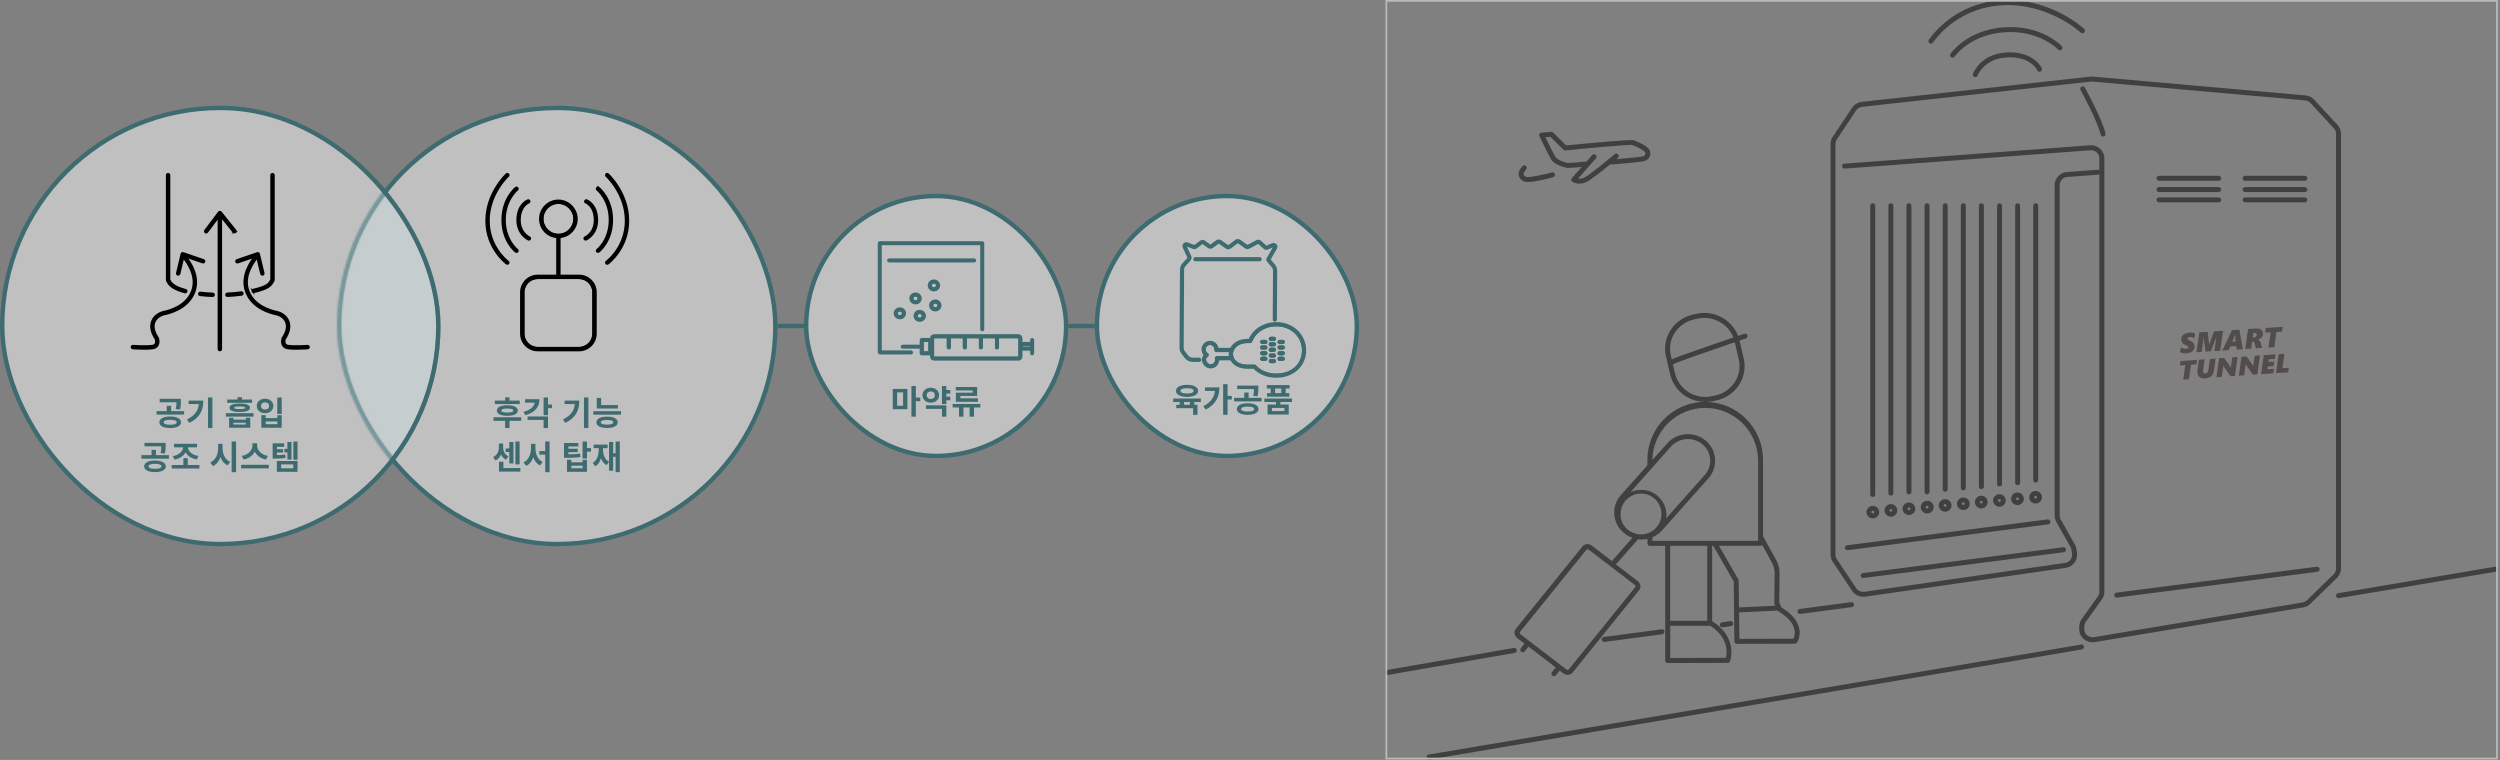 <svg width="1135" height="345" viewBox="0 0 1135 345" fill="none" xmlns="http://www.w3.org/2000/svg">
<rect x="0" y="0" width="1135" height="345" fill="#808080" stroke="none"/>
<rect x="154" y="49" width="198" height="198" rx="99" fill="white" fill-opacity="0.5"/>
<path d="M260.789 99.363C260.789 95.35 257.525 92.079 253.505 92.079C249.484 92.079 246.221 95.343 246.221 99.363C246.221 103.384 249.484 106.648 253.505 106.648C257.525 106.648 260.789 103.384 260.789 99.363Z" stroke="black"/>
<path d="M244.115 126.185H262.901C266.501 126.185 269.422 129.106 269.422 132.706V151.492C269.422 155.091 266.501 158.013 262.901 158.013H244.115C240.515 158.013 237.594 155.091 237.594 151.492V132.706C237.594 129.106 240.515 126.185 244.115 126.185Z" stroke="black"/>
<path d="M262.901 125.197H254.005V107.609C258.335 107.352 261.783 103.759 261.783 99.364C261.783 94.968 258.071 91.092 253.511 91.092C248.951 91.092 245.24 94.803 245.24 99.364C245.24 103.924 248.688 107.352 253.018 107.609V125.197H244.121C239.982 125.197 236.613 128.566 236.613 132.705V151.492C236.613 155.631 239.982 159 244.121 159H262.908C267.047 159 270.416 155.631 270.416 151.492V132.705C270.416 128.566 267.047 125.197 262.908 125.197H262.901ZM246.227 99.364C246.227 95.35 249.491 92.079 253.511 92.079C257.532 92.079 260.795 95.343 260.795 99.364C260.795 103.384 257.532 106.648 253.511 106.648C249.491 106.648 246.227 103.384 246.227 99.364ZM269.422 151.485C269.422 155.078 266.494 158.006 262.901 158.006H244.115C240.522 158.006 237.594 155.078 237.594 151.485V132.699C237.594 129.106 240.522 126.178 244.115 126.178H262.901C266.494 126.178 269.422 129.106 269.422 132.699V151.485Z" fill="black" stroke="black"/>
<path d="M239.931 108.721C239.996 108.747 240.062 108.76 240.128 108.76C240.319 108.76 240.496 108.648 240.582 108.464C240.694 108.214 240.582 107.925 240.332 107.813C240.148 107.727 235.765 105.7 235.923 99.574C236.088 93.461 239.852 91.961 240.009 91.902C240.266 91.81 240.398 91.52 240.299 91.27C240.207 91.013 239.917 90.882 239.667 90.981C239.483 91.046 235.12 92.744 234.936 99.555C234.758 106.365 239.878 108.701 239.931 108.721Z" fill="black" stroke="black"/>
<path d="M229.132 99.858C229.132 90.711 234.744 86.138 234.804 86.092C235.014 85.921 235.054 85.611 234.883 85.401C234.712 85.19 234.402 85.151 234.192 85.322C233.942 85.519 228.145 90.224 228.145 99.864C228.145 109.504 233.948 114.051 234.198 114.235C234.29 114.301 234.396 114.334 234.494 114.334C234.646 114.334 234.791 114.268 234.889 114.143C235.054 113.926 235.014 113.617 234.797 113.452C234.738 113.406 229.132 108.997 229.132 99.864V99.858Z" fill="black" stroke="black"/>
<path d="M221.827 100.206C221.827 88.052 230.572 79.939 230.657 79.86C230.861 79.676 230.875 79.367 230.69 79.162C230.506 78.959 230.197 78.945 229.993 79.13C229.901 79.215 220.84 87.605 220.84 100.206C220.84 112.807 229.947 119.565 230.039 119.631C230.125 119.697 230.23 119.723 230.328 119.723C230.48 119.723 230.631 119.65 230.73 119.519C230.888 119.295 230.842 118.992 230.618 118.828C230.532 118.762 221.833 112.32 221.833 100.199L221.827 100.206Z" fill="black" stroke="black"/>
<path d="M265.869 108.76C265.934 108.76 266 108.747 266.066 108.721C266.119 108.701 271.238 106.365 271.06 99.554C270.883 92.744 266.513 91.053 266.329 90.98C266.072 90.888 265.79 91.013 265.697 91.27C265.599 91.526 265.73 91.809 265.987 91.902C266.145 91.961 269.915 93.461 270.073 99.574C270.238 105.7 265.855 107.727 265.665 107.812C265.414 107.924 265.303 108.214 265.414 108.464C265.493 108.648 265.678 108.76 265.869 108.76Z" fill="black" stroke="black"/>
<path d="M271.797 85.315C271.58 85.144 271.27 85.183 271.106 85.394C270.935 85.605 270.974 85.921 271.185 86.085C271.244 86.131 276.857 90.684 276.857 99.851C276.857 109.017 271.251 113.393 271.191 113.439C270.974 113.603 270.935 113.913 271.099 114.13C271.198 114.255 271.343 114.321 271.494 114.321C271.599 114.321 271.705 114.288 271.79 114.222C272.04 114.031 277.844 109.497 277.844 99.851C277.844 90.204 272.047 85.506 271.797 85.308V85.315Z" fill="black" stroke="black"/>
<path d="M276.001 79.13C275.797 78.945 275.488 78.959 275.303 79.162C275.119 79.367 275.132 79.676 275.336 79.86C275.422 79.939 284.167 88.052 284.167 100.206C284.167 112.36 275.468 118.769 275.382 118.834C275.165 118.992 275.113 119.302 275.271 119.525C275.369 119.657 275.521 119.729 275.672 119.729C275.771 119.729 275.876 119.697 275.961 119.637C276.054 119.572 285.161 112.847 285.161 100.213C285.161 87.579 276.1 79.222 276.008 79.136L276.001 79.13Z" fill="black" stroke="black"/>
<path d="M224.654 181.885V183.46H235.964V181.885H224.654ZM224.069 189.43V191.035H236.639V189.43H224.069ZM229.334 190.84V194.35H231.329V190.84H229.334ZM230.339 184C227.339 184 225.569 184.84 225.569 186.385C225.569 187.915 227.339 188.77 230.339 188.77C233.324 188.77 235.094 187.915 235.094 186.385C235.094 184.84 233.324 184 230.339 184ZM230.339 185.485C232.154 185.485 233.039 185.755 233.039 186.385C233.039 187.015 232.154 187.285 230.339 187.285C228.524 187.285 227.639 187.015 227.639 186.385C227.639 185.755 228.524 185.485 230.339 185.485ZM229.334 180.43V182.935H231.329V180.43H229.334ZM246.793 180.445V188.5H248.788V180.445H246.793ZM248.233 183.67V185.32H250.633V183.67H248.233ZM242.803 181.225V182.215C242.803 184.315 241.093 186.1 237.673 186.97L238.483 188.5C242.608 187.435 244.918 184.93 244.918 181.225H242.803ZM238.363 181.225V182.8H244.003V181.225H238.363ZM239.518 189.085V190.66H246.793V194.335H248.788V189.085H239.518ZM265.118 180.445V194.335H267.128V180.445H265.118ZM261.023 181.885V182.245C261.023 185.965 259.583 188.485 255.593 190.405L256.628 191.995C261.563 189.61 263.003 186.13 263.003 181.885H261.023ZM256.328 181.885V183.46H261.968V181.885H256.328ZM270.937 183.895V185.485H280.522V183.895H270.937ZM270.937 180.67V184.615H272.917V180.67H270.937ZM269.362 186.67V188.26H281.932V186.67H269.362ZM275.602 189.145C272.602 189.145 270.772 190.075 270.772 191.725C270.772 193.36 272.602 194.305 275.602 194.305C278.602 194.305 280.417 193.36 280.417 191.725C280.417 190.075 278.602 189.145 275.602 189.145ZM275.602 190.675C277.462 190.675 278.407 191.005 278.407 191.725C278.407 192.43 277.462 192.775 275.602 192.775C273.742 192.775 272.797 192.43 272.797 191.725C272.797 191.005 273.742 190.675 275.602 190.675ZM229.574 203.61V205.215H231.779V203.61H229.574ZM233.999 200.445V210.84H235.889V200.445H233.999ZM231.224 200.67V210.42H233.099V200.67H231.224ZM226.544 212.505V214.095H236.249V212.505H226.544ZM226.544 209.625V213.51H228.539V209.625H226.544ZM226.499 201.375V203.16C226.499 204.81 225.764 206.61 223.874 207.54L224.954 209.055C227.159 208.02 228.059 205.605 228.059 203.16V201.375H226.499ZM226.904 201.375V203.16C226.904 205.53 227.684 207.75 229.739 208.71L230.834 207.195C229.094 206.355 228.434 204.765 228.434 203.16V201.375H226.904ZM244.858 204.78V206.385H248.518V204.78H244.858ZM241.078 201.51V203.52C241.078 206.16 240.028 208.845 237.658 209.94L238.903 211.545C241.513 210.24 242.698 207.015 242.698 203.52V201.51H241.078ZM241.498 201.51V203.52C241.498 206.985 242.593 210.045 245.203 211.305L246.388 209.715C244.093 208.695 243.088 206.16 243.088 203.52V201.51H241.498ZM247.528 200.43V214.365H249.508V200.43H247.528ZM256.058 206.28V207.855H257.213C259.988 207.855 261.668 207.795 263.528 207.465L263.318 205.905C261.503 206.235 259.913 206.28 257.213 206.28H256.058ZM256.058 201.135V207H258.053V202.71H262.583V201.135H256.058ZM257.438 203.715V205.26H262.283V203.715H257.438ZM264.488 200.445V208.14H266.483V200.445H264.488ZM265.928 203.43V205.065H268.328V203.43H265.928ZM257.408 208.71V214.185H266.483V208.71H264.503V209.895H259.388V208.71H257.408ZM259.388 211.425H264.503V212.595H259.388V211.425ZM279.487 200.445V214.335H281.377V200.445H279.487ZM277.822 205.77V207.39H280.132V205.77H277.822ZM276.502 200.655V213.705H278.362V200.655H276.502ZM271.822 202.605V203.835C271.822 206.505 271.162 208.965 269.077 210.165L270.277 211.695C272.587 210.3 273.337 207.27 273.337 203.835V202.605H271.822ZM272.227 202.605V203.835C272.227 207.06 273.052 209.925 275.392 211.185L276.532 209.67C274.462 208.59 273.757 206.28 273.757 203.835V202.605H272.227ZM269.527 201.855V203.46H275.842V201.855H269.527Z" fill="#3D6B70"/>
<rect x="154" y="49" width="198" height="198" rx="99" stroke="#3D6B70" stroke-width="2"/>
<rect x="1" y="49" width="198" height="198" rx="99" fill="white" fill-opacity="0.5"/>
<path d="M84.711 115.645V115.639V115.645Z" stroke="black"/>
<path d="M96.565 133.33C94.331 133.242 93.069 133.188 90.983 132.911C90.699 132.878 90.45 133.073 90.416 133.35C90.382 133.627 90.578 133.883 90.855 133.917C92.981 134.194 94.263 134.255 96.525 134.342C96.525 134.342 96.538 134.342 96.545 134.342C96.815 134.342 97.038 134.126 97.051 133.856C97.065 133.58 96.842 133.343 96.565 133.33Z" fill="black" stroke="black"/>
<path d="M76.241 128.058C77.098 129.969 79.784 131.568 84.003 132.682C84.043 132.696 84.091 132.696 84.131 132.696C84.354 132.696 84.563 132.547 84.617 132.318C84.692 132.048 84.529 131.771 84.26 131.697C80.398 130.677 77.881 129.233 77.138 127.593L76.821 127.039V79.506C76.821 79.23 76.592 79 76.315 79C76.038 79 75.809 79.23 75.809 79.506V127.174C75.809 127.262 75.829 127.35 75.876 127.424L76.234 128.052L76.241 128.058Z" fill="black" stroke="black"/>
<path d="M114.633 132.183C114.687 132.419 114.896 132.574 115.125 132.574C115.166 132.574 115.2 132.574 115.24 132.561C120.343 131.386 122.807 130.09 123.732 128.092L124.143 127.451C124.197 127.37 124.224 127.276 124.224 127.181V79.513C124.224 79.236 123.995 79.007 123.718 79.007C123.441 79.007 123.212 79.236 123.212 79.513V127.033L122.861 127.579C122.861 127.579 122.834 127.62 122.827 127.647C122.064 129.341 119.803 130.482 115.017 131.582C114.747 131.643 114.572 131.919 114.639 132.189L114.633 132.183Z" fill="black" stroke="black"/>
<path d="M109.544 132.743C107.479 133.04 105.589 133.208 103.226 133.316C102.95 133.33 102.734 133.566 102.74 133.843C102.754 134.113 102.977 134.329 103.247 134.329C103.253 134.329 103.26 134.329 103.267 134.329C105.663 134.221 107.58 134.045 109.679 133.748C109.956 133.708 110.152 133.451 110.111 133.175C110.071 132.898 109.814 132.702 109.538 132.743H109.544Z" fill="black" stroke="black"/>
<path d="M106.48 105.527C106.588 105.527 106.703 105.494 106.797 105.413C107.013 105.237 107.054 104.92 106.878 104.704L100.216 96.401C100.115 96.28 99.96 96.199 99.811 96.212C99.656 96.212 99.507 96.287 99.413 96.415L93.189 104.704C93.021 104.927 93.068 105.244 93.291 105.413C93.513 105.581 93.831 105.534 93.999 105.311L99.311 98.237V158.494C99.311 158.771 99.541 159 99.818 159C100.094 159 100.324 158.771 100.324 158.494V98.156L106.088 105.332C106.19 105.453 106.338 105.521 106.487 105.521L106.48 105.527Z" fill="black" stroke="black"/>
<path d="M139.623 157.063C139.569 157.063 133.926 157.481 130.869 157.063C130.153 156.968 129.674 156.698 129.39 156.246C128.871 155.423 129.168 154.208 129.249 153.917C131.787 150.185 131.523 147.431 130.855 145.777C130.005 143.671 127.946 142.091 125.354 141.565C123.073 141.099 115.425 139.061 112.813 132.304C110.146 125.433 115.054 118.993 116.66 116.881L116.802 116.698L118.618 124.278C118.672 124.508 118.881 124.67 119.11 124.67C119.151 124.67 119.191 124.67 119.225 124.656C119.495 124.589 119.664 124.319 119.603 124.049L117.517 115.321C117.484 115.18 117.396 115.065 117.268 114.997C117.139 114.93 116.998 114.916 116.856 114.964L107.615 118.143C107.352 118.23 107.21 118.521 107.305 118.784C107.392 119.047 107.683 119.189 107.946 119.101L115.762 116.415C113.974 118.764 109.053 125.419 111.874 132.689C114.676 139.918 122.755 142.085 125.158 142.577C127.419 143.036 129.201 144.386 129.924 146.175C130.754 148.227 130.221 150.738 128.378 153.431C128.351 153.472 128.331 153.512 128.317 153.56C128.29 153.634 127.703 155.456 128.54 156.8C128.985 157.515 129.728 157.947 130.74 158.082C131.827 158.231 133.191 158.278 134.52 158.278C137.092 158.278 139.549 158.096 139.704 158.082C139.981 158.062 140.19 157.819 140.17 157.542C140.15 157.265 139.9 157.056 139.63 157.076L139.623 157.063Z" fill="black" stroke="black"/>
<path d="M60.378 157.063C60.432 157.063 66.075 157.481 69.133 157.063C69.848 156.968 70.328 156.698 70.611 156.246C71.131 155.423 70.834 154.208 70.753 153.917C68.215 150.185 68.478 147.431 69.146 145.777C69.997 143.671 72.055 142.091 74.647 141.565C76.929 141.099 84.577 139.061 87.189 132.304C89.855 125.433 84.948 118.993 83.341 116.881L83.2 116.698L81.384 124.278C81.33 124.508 81.121 124.67 80.891 124.67C80.851 124.67 80.81 124.67 80.776 124.656C80.506 124.589 80.338 124.319 80.398 124.049L82.484 115.321C82.518 115.18 82.606 115.065 82.734 114.997C82.862 114.93 83.004 114.916 83.146 114.964L92.386 118.143C92.65 118.23 92.791 118.521 92.697 118.784C92.609 119.047 92.319 119.189 92.055 119.101L84.239 116.415C86.028 118.764 90.949 125.419 88.127 132.689C85.326 139.918 77.246 142.085 74.843 142.577C72.582 143.036 70.8 144.386 70.078 146.175C69.248 148.227 69.781 150.738 71.624 153.431C71.65 153.472 71.671 153.512 71.684 153.56C71.711 153.634 72.299 155.456 71.462 156.8C71.016 157.515 70.274 157.947 69.261 158.082C68.174 158.231 66.811 158.278 65.481 158.278C62.909 158.278 60.452 158.096 60.297 158.082C60.02 158.062 59.811 157.819 59.831 157.542C59.852 157.265 60.101 157.056 60.371 157.076L60.378 157.063Z" fill="black" stroke="black"/>
<path d="M77.264 189.085C74.264 189.085 72.344 190.075 72.344 191.725C72.344 193.345 74.264 194.335 77.264 194.335C80.264 194.335 82.184 193.345 82.184 191.725C82.184 190.075 80.264 189.085 77.264 189.085ZM77.264 190.585C79.139 190.585 80.204 190.975 80.204 191.725C80.204 192.46 79.139 192.835 77.264 192.835C75.389 192.835 74.324 192.46 74.324 191.725C74.324 190.975 75.389 190.585 77.264 190.585ZM72.494 181.06V182.635H81.284V181.06H72.494ZM71.084 186.64V188.23H83.594V186.64H71.084ZM75.719 184.225V187.045H77.699V184.225H75.719ZM80.129 181.06V182.2C80.129 183.28 80.129 184.285 79.754 185.71L81.734 185.92C82.109 184.48 82.109 183.295 82.109 182.2V181.06H80.129ZM94.423 180.445V194.335H96.433V180.445H94.423ZM90.328 181.885V182.245C90.328 185.965 88.888 188.485 84.898 190.405L85.933 191.995C90.868 189.61 92.308 186.13 92.308 181.885H90.328ZM85.633 181.885V183.46H91.273V181.885H85.633ZM104.018 189.67V194.185H113.603V189.67H111.623V190.525H105.983V189.67H104.018ZM105.983 191.92H111.623V192.73H105.983V191.92ZM103.148 181.39V182.875H114.458V181.39H103.148ZM108.833 183.205C105.833 183.205 104.183 183.85 104.183 185.125C104.183 186.4 105.833 187.045 108.833 187.045C111.833 187.045 113.483 186.4 113.483 185.125C113.483 183.85 111.833 183.205 108.833 183.205ZM108.833 184.525C110.558 184.525 111.338 184.705 111.338 185.125C111.338 185.56 110.558 185.74 108.833 185.74C107.093 185.74 106.328 185.56 106.328 185.125C106.328 184.705 107.093 184.525 108.833 184.525ZM107.828 180.325V182.47H109.823V180.325H107.828ZM102.548 187.585V189.13H115.103V187.585H102.548ZM125.887 180.445V187.915H127.897V180.445H125.887ZM118.657 188.515V194.185H127.897V188.515H125.917V189.805H120.622V188.515H118.657ZM120.622 191.335H125.917V192.595H120.622V191.335ZM120.337 181.015C118.177 181.015 116.557 182.38 116.557 184.3C116.557 186.22 118.177 187.585 120.337 187.585C122.497 187.585 124.102 186.22 124.102 184.3C124.102 182.38 122.497 181.015 120.337 181.015ZM120.337 182.665C121.387 182.665 122.152 183.28 122.152 184.3C122.152 185.335 121.387 185.935 120.337 185.935C119.272 185.935 118.507 185.335 118.507 184.3C118.507 183.28 119.272 182.665 120.337 182.665ZM70.365 209.085C67.365 209.085 65.445 210.075 65.445 211.725C65.445 213.345 67.365 214.335 70.365 214.335C73.365 214.335 75.285 213.345 75.285 211.725C75.285 210.075 73.365 209.085 70.365 209.085ZM70.365 210.585C72.24 210.585 73.305 210.975 73.305 211.725C73.305 212.46 72.24 212.835 70.365 212.835C68.49 212.835 67.425 212.46 67.425 211.725C67.425 210.975 68.49 210.585 70.365 210.585ZM65.595 201.06V202.635H74.385V201.06H65.595ZM64.185 206.64V208.23H76.695V206.64H64.185ZM68.82 204.225V207.045H70.8V204.225H68.82ZM73.23 201.06V202.2C73.23 203.28 73.23 204.285 72.855 205.71L74.835 205.92C75.21 204.48 75.21 203.295 75.21 202.2V201.06H73.23ZM77.969 211.11V212.73H90.538V211.11H77.969ZM83.249 208.035V211.56H85.243V208.035H83.249ZM83.189 202.26V202.755C83.189 204.675 81.538 206.595 78.448 207.075L79.228 208.65C82.769 208.005 84.868 205.68 84.868 202.755V202.26H83.189ZM83.594 202.26V202.755C83.594 205.68 85.724 207.945 89.323 208.575L90.088 207C86.924 206.535 85.273 204.675 85.273 202.755V202.26H83.594ZM79.004 201.495V203.085H89.459V201.495H79.004ZM99.039 201.51V203.535C99.039 206.235 97.899 208.905 95.484 209.955L96.669 211.605C99.429 210.33 100.659 207.105 100.659 203.535V201.51H99.039ZM99.429 201.51V203.535C99.429 206.955 100.659 210.045 103.344 211.275L104.514 209.67C102.144 208.65 101.049 206.1 101.049 203.535V201.51H99.429ZM105.174 200.43V214.365H107.184V200.43H105.174ZM114.608 201.24V202.245C114.608 204.24 112.883 206.445 109.748 206.985L110.603 208.635C114.203 207.93 116.348 205.26 116.348 202.245V201.24H114.608ZM115.013 201.24V202.245C115.013 205.305 117.143 207.93 120.743 208.635L121.598 206.985C118.448 206.445 116.738 204.285 116.738 202.245V201.24H115.013ZM109.463 211.02V212.64H122.033V211.02H109.463ZM129.111 203.79V205.38H131.226V203.79H129.111ZM123.786 206.625V208.2H124.731C126.786 208.2 128.106 208.17 129.681 207.885L129.501 206.34C127.986 206.595 126.711 206.625 124.731 206.625H123.786ZM123.786 201.27V207.54H125.706V202.845H129.021V201.27H123.786ZM125.136 203.94V205.455H128.511V203.94H125.136ZM133.191 200.445V208.725H135.081V200.445H133.191ZM130.476 200.655V208.62H132.336V200.655H130.476ZM125.676 209.28V214.185H135.081V209.28H125.676ZM133.131 210.84V212.61H127.641V210.84H133.131Z" fill="#3D6B70"/>
<rect x="1" y="49" width="198" height="198" rx="99" stroke="#3D6B70" stroke-width="2"/>
<mask id="mask0_177_13573" style="mask-type:alpha" maskUnits="userSpaceOnUse" x="153" y="48" width="200" height="200">
<rect x="154" y="49" width="198" height="198" rx="99" fill="#3D6B70" fill-opacity="0.4"/>
<rect x="154" y="49" width="198" height="198" rx="99" stroke="#3D6B70" stroke-width="2"/>
</mask>
<g mask="url(#mask0_177_13573)">
<rect x="1" y="49" width="198" height="198" rx="99" fill="#3D6B70" fill-opacity="0.4"/>
<rect x="1" y="49" width="198" height="198" rx="99" stroke="#3D6B70" stroke-width="2"/>
</g>
<path d="M353 148H365" stroke="#3D6B70" stroke-width="2"/>
<rect x="366" y="89" width="118" height="118" rx="59" fill="white" fill-opacity="0.5" stroke="#3D6B70" stroke-width="2"/>
<path d="M407.055 142.242C407.055 142.998 407.716 143.615 408.528 143.615C409.339 143.615 410.001 142.998 410.001 142.242C410.001 141.486 409.339 140.869 408.528 140.869C407.716 140.869 407.055 141.486 407.055 142.242Z" stroke="#3D6B70"/>
<path d="M425.462 129.59C425.462 128.834 424.8 128.217 423.989 128.217C423.177 128.217 422.516 128.834 422.516 129.59C422.516 130.346 423.177 130.963 423.989 130.963C424.8 130.963 425.462 130.346 425.462 129.59Z" stroke="#3D6B70"/>
<path d="M424.624 140.036C425.435 140.036 426.097 139.419 426.097 138.663C426.097 137.907 425.435 137.29 424.624 137.29C423.812 137.29 423.15 137.907 423.15 138.663C423.15 139.419 423.812 140.036 424.624 140.036Z" stroke="#3D6B70"/>
<path d="M415.661 134.11C414.849 134.11 414.188 134.727 414.188 135.483C414.188 136.239 414.849 136.856 415.661 136.856C416.472 136.856 417.134 136.239 417.134 135.483C417.134 134.727 416.472 134.11 415.661 134.11Z" stroke="#3D6B70"/>
<path d="M468.166 156.568H463.686V157.88H468.166V156.568Z" stroke="#3D6B70"/>
<path d="M417.551 144.772C418.363 144.772 419.024 144.155 419.024 143.399C419.024 142.643 418.363 142.026 417.551 142.026C416.74 142.026 416.078 142.643 416.078 143.399C416.078 144.155 416.74 144.772 417.551 144.772Z" stroke="#3D6B70"/>
<path d="M421.982 154.762H418.869V160.021H421.982V154.762Z" stroke="#3D6B70"/>
<path d="M462.35 153.072H453.016C453.033 153.116 453.044 153.166 453.044 153.216V157.73C453.044 157.958 452.855 158.147 452.627 158.147C452.399 158.147 452.21 157.958 452.21 157.73V153.216C452.21 153.166 452.221 153.116 452.238 153.072H445.723C445.74 153.116 445.751 153.166 445.751 153.216V157.73C445.751 157.958 445.562 158.147 445.334 158.147C445.106 158.147 444.917 157.958 444.917 157.73V153.216C444.917 153.166 444.928 153.116 444.945 153.072H438.429C438.446 153.116 438.457 153.166 438.457 153.216V157.73C438.457 157.958 438.268 158.147 438.04 158.147C437.812 158.147 437.623 157.958 437.623 157.73V153.216C437.623 153.166 437.634 153.116 437.651 153.072H431.136C431.153 153.116 431.164 153.166 431.164 153.216V157.73C431.164 157.958 430.975 158.147 430.747 158.147C430.519 158.147 430.33 157.958 430.33 157.73V153.216C430.33 153.166 430.341 153.116 430.358 153.072H424.065C423.792 153.072 423.564 153.294 423.564 153.572V161.9C423.564 162.172 423.787 162.4 424.065 162.4H462.339C462.611 162.4 462.839 162.177 462.839 161.9V153.572C462.839 153.3 462.617 153.072 462.339 153.072H462.35Z" stroke="#3D6B70"/>
<path d="M417.389 156.974H409.796C409.568 156.974 409.379 157.163 409.379 157.391C409.379 157.619 409.568 157.808 409.796 157.808H417.389C417.617 157.808 417.806 157.619 417.806 157.391C417.806 157.163 417.617 156.974 417.389 156.974Z" fill="#3D6B70" stroke="#3D6B70"/>
<path d="M468.584 153.928C468.356 153.928 468.167 154.117 468.167 154.345V155.735H463.686V153.567C463.686 152.833 463.091 152.232 462.352 152.232H424.078C423.344 152.232 422.744 152.827 422.744 153.567V154.122C422.671 154.011 422.549 153.928 422.399 153.928H418.452C418.224 153.928 418.035 154.117 418.035 154.345V160.438C418.035 160.666 418.224 160.855 418.452 160.855H422.399C422.544 160.855 422.666 160.777 422.744 160.66V161.889C422.744 162.622 423.338 163.223 424.078 163.223H462.352C463.086 163.223 463.686 162.628 463.686 161.889V158.709H468.167V160.438C468.167 160.666 468.356 160.855 468.584 160.855C468.812 160.855 469.001 160.666 469.001 160.438V154.345C469.001 154.117 468.812 153.928 468.584 153.928ZM421.988 160.021H418.875V154.762H421.988V160.021ZM462.852 156.152V161.894C462.852 162.166 462.63 162.394 462.352 162.394H424.078C423.805 162.394 423.578 162.172 423.578 161.894V153.567C423.578 153.294 423.8 153.066 424.078 153.066H430.371C430.354 153.111 430.343 153.161 430.343 153.211V157.725C430.343 157.953 430.532 158.142 430.76 158.142C430.988 158.142 431.177 157.953 431.177 157.725V153.211C431.177 153.161 431.166 153.111 431.149 153.066H437.664C437.648 153.111 437.636 153.161 437.636 153.211V157.725C437.636 157.953 437.825 158.142 438.053 158.142C438.281 158.142 438.47 157.953 438.47 157.725V153.211C438.47 153.161 438.459 153.111 438.442 153.066H444.958C444.941 153.111 444.93 153.161 444.93 153.211V157.725C444.93 157.953 445.119 158.142 445.347 158.142C445.575 158.142 445.764 157.953 445.764 157.725V153.211C445.764 153.161 445.753 153.111 445.736 153.066H452.251C452.234 153.111 452.223 153.161 452.223 153.211V157.725C452.223 157.953 452.412 158.142 452.64 158.142C452.868 158.142 453.057 157.953 453.057 157.725V153.211C453.057 153.161 453.046 153.111 453.029 153.066H462.363C462.635 153.066 462.863 153.289 462.863 153.567V156.152H462.852ZM468.167 157.88H463.686V156.568H468.167V157.88Z" fill="#3D6B70" stroke="#3D6B70"/>
<path d="M426.296 129.59C426.296 128.373 425.262 127.383 423.989 127.383C422.716 127.383 421.682 128.373 421.682 129.59C421.682 130.808 422.716 131.797 423.989 131.797C425.262 131.797 426.296 130.808 426.296 129.59ZM422.521 129.59C422.521 128.834 423.183 128.217 423.994 128.217C424.806 128.217 425.467 128.834 425.467 129.59C425.467 130.346 424.806 130.963 423.994 130.963C423.183 130.963 422.521 130.346 422.521 129.59Z" fill="#3D6B70" stroke="#3D6B70"/>
<path d="M417.968 135.483C417.968 134.265 416.934 133.276 415.661 133.276C414.387 133.276 413.354 134.265 413.354 135.483C413.354 136.7 414.387 137.69 415.661 137.69C416.934 137.69 417.968 136.7 417.968 135.483ZM415.661 136.856C414.849 136.856 414.187 136.239 414.187 135.483C414.187 134.727 414.849 134.11 415.661 134.11C416.472 134.11 417.134 134.727 417.134 135.483C417.134 136.239 416.472 136.856 415.661 136.856Z" fill="#3D6B70" stroke="#3D6B70"/>
<path d="M406.223 142.243C406.223 143.46 407.257 144.45 408.53 144.45C409.803 144.45 410.837 143.46 410.837 142.243C410.837 141.025 409.803 140.036 408.53 140.036C407.257 140.036 406.223 141.025 406.223 142.243ZM409.997 142.243C409.997 142.999 409.336 143.616 408.524 143.616C407.712 143.616 407.051 142.999 407.051 142.243C407.051 141.487 407.712 140.87 408.524 140.87C409.336 140.87 409.997 141.487 409.997 142.243Z" fill="#3D6B70" stroke="#3D6B70"/>
<path d="M417.551 145.606C418.824 145.606 419.858 144.616 419.858 143.399C419.858 142.181 418.824 141.192 417.551 141.192C416.278 141.192 415.244 142.181 415.244 143.399C415.244 144.616 416.278 145.606 417.551 145.606ZM417.551 142.026C418.363 142.026 419.024 142.643 419.024 143.399C419.024 144.155 418.363 144.772 417.551 144.772C416.74 144.772 416.078 144.155 416.078 143.399C416.078 142.643 416.74 142.026 417.551 142.026Z" fill="#3D6B70" stroke="#3D6B70"/>
<path d="M424.621 140.869C425.894 140.869 426.928 139.88 426.928 138.662C426.928 137.445 425.894 136.456 424.621 136.456C423.348 136.456 422.314 137.445 422.314 138.662C422.314 139.88 423.348 140.869 424.621 140.869ZM424.621 137.289C425.433 137.289 426.095 137.906 426.095 138.662C426.095 139.419 425.433 140.036 424.621 140.036C423.81 140.036 423.148 139.419 423.148 138.662C423.148 137.906 423.81 137.289 424.621 137.289Z" fill="#3D6B70" stroke="#3D6B70"/>
<path d="M413.648 159.587H399.834V110.834H445.518V149.536C445.518 149.764 445.707 149.953 445.935 149.953C446.163 149.953 446.352 149.764 446.352 149.536V110.417C446.352 110.189 446.163 110 445.935 110H399.417C399.189 110 399 110.189 399 110.417V160.004C399 160.232 399.189 160.421 399.417 160.421H413.648C413.876 160.421 414.065 160.232 414.065 160.004C414.065 159.776 413.876 159.587 413.648 159.587Z" fill="#3D6B70" stroke="#3D6B70"/>
<path d="M442.722 118.239C442.722 118.011 442.533 117.822 442.305 117.822H403.642C403.414 117.822 403.225 118.011 403.225 118.239C403.225 118.467 403.414 118.656 403.642 118.656H442.305C442.533 118.656 442.722 118.467 442.722 118.239Z" fill="#3D6B70" stroke="#3D6B70"/>
<path d="M405.322 176.576V185.786H411.967V176.576H405.322ZM410.002 178.136V184.211H407.287V178.136H410.002ZM413.782 175.271V189.161H415.792V175.271H413.782ZM415.342 180.506V182.156H417.802V180.506H415.342ZM429.021 177.071V178.706H431.421V177.071H429.021ZM429.021 180.086V181.721H431.421V180.086H429.021ZM427.641 175.271V183.461H429.636V175.271H427.641ZM420.366 184.031V185.621H427.641V189.161H429.636V184.031H420.366ZM422.571 176.021C420.426 176.021 418.791 177.446 418.791 179.426C418.791 181.406 420.426 182.816 422.571 182.816C424.716 182.816 426.351 181.406 426.351 179.426C426.351 177.446 424.716 176.021 422.571 176.021ZM422.571 177.716C423.621 177.716 424.401 178.331 424.401 179.426C424.401 180.521 423.621 181.151 422.571 181.151C421.521 181.151 420.741 180.521 420.741 179.426C420.741 178.331 421.521 177.716 422.571 177.716ZM432.499 183.416V184.991H445.084V183.416H432.499ZM435.394 184.241V189.161H437.404V184.241H435.394ZM440.194 184.241V189.161H442.204V184.241H440.194ZM433.939 175.691V177.281H441.604V178.286H433.969V181.916H435.994V179.756H443.629V175.691H433.939ZM433.969 180.851V182.426H443.974V180.851H433.969Z" fill="#3D6B70"/>
<path d="M485 148H497" stroke="#3D6B70" stroke-width="2"/>
<rect x="498" y="89" width="118" height="118" rx="59" fill="white" fill-opacity="0.5" stroke="#3D6B70" stroke-width="2"/>
<path d="M558.569 159.323H552.258C552.258 159.323 552.24 159.323 552.234 159.323C552.228 159.323 552.216 159.323 552.21 159.323C552.18 159.323 552.151 159.305 552.121 159.3C552.109 159.3 552.091 159.294 552.079 159.288C551.907 159.216 551.788 159.044 551.806 158.842C551.865 158.152 551.633 157.456 551.175 156.944C550.729 156.45 550.122 156.159 549.468 156.123C548.814 156.088 548.177 156.319 547.689 156.766C546.678 157.694 546.595 159.282 547.517 160.305C547.666 160.471 547.844 160.62 548.046 160.751C548.064 160.763 548.076 160.781 548.094 160.799C548.112 160.816 548.13 160.822 548.147 160.84C548.147 160.84 548.147 160.852 548.159 160.858C548.177 160.882 548.189 160.912 548.207 160.941C548.219 160.965 548.231 160.989 548.237 161.013C548.243 161.042 548.243 161.072 548.249 161.096C548.249 161.126 548.249 161.149 548.249 161.179C548.249 161.203 548.237 161.233 548.225 161.257C548.213 161.286 548.207 161.316 548.189 161.346C548.189 161.352 548.189 161.358 548.183 161.364C548.177 161.375 548.159 161.381 548.153 161.393C548.135 161.417 548.118 161.447 548.094 161.471C548.076 161.489 547.987 161.584 547.898 161.667C547.814 161.75 547.737 161.828 547.725 161.839C546.595 162.868 547.083 164.225 547.838 165.069C548.284 165.563 548.891 165.855 549.551 165.89C550.211 165.926 550.842 165.694 551.33 165.248C551.99 164.641 552.281 163.719 552.085 162.833C552.073 162.791 552.085 162.75 552.085 162.708C552.085 162.696 552.079 162.684 552.079 162.666C552.079 162.422 552.281 162.22 552.525 162.22H558.598C558.473 161.756 558.396 161.262 558.396 160.757C558.396 160.251 558.462 159.787 558.581 159.329L558.569 159.323Z" stroke="#3D6B70"/>
<path d="M579.42 147.635C574.168 147.635 569.677 150.508 567.987 154.964C567.922 155.136 567.756 155.249 567.571 155.249H566.191C562.247 155.249 559.279 157.616 559.279 160.751C559.279 163.886 562.123 166.045 566.191 166.045H569.51C569.635 166.045 569.76 166.099 569.843 166.194C572.062 168.686 575.554 170.12 579.42 170.12C586.588 170.12 591.596 165.581 591.596 159.086C591.596 152.59 586.362 147.629 579.42 147.629V147.635ZM574.459 163.327H573.067C572.823 163.327 572.621 163.125 572.621 162.881C572.621 162.637 572.823 162.435 573.067 162.435H574.459C574.703 162.435 574.905 162.637 574.905 162.881C574.905 163.125 574.703 163.327 574.459 163.327ZM574.459 160.817H573.067C572.823 160.817 572.621 160.614 572.621 160.37C572.621 160.127 572.823 159.924 573.067 159.924H574.459C574.703 159.924 574.905 160.127 574.905 160.37C574.905 160.614 574.703 160.817 574.459 160.817ZM574.459 158.199H573.067C572.823 158.199 572.621 157.997 572.621 157.753C572.621 157.509 572.823 157.307 573.067 157.307H574.459C574.703 157.307 574.905 157.509 574.905 157.753C574.905 157.997 574.703 158.199 574.459 158.199ZM574.459 155.689H573.067C572.823 155.689 572.621 155.487 572.621 155.243C572.621 154.999 572.823 154.797 573.067 154.797H574.459C574.703 154.797 574.905 154.999 574.905 155.243C574.905 155.487 574.703 155.689 574.459 155.689ZM578.349 164.38H576.957C576.714 164.38 576.511 164.177 576.511 163.933C576.511 163.69 576.714 163.487 576.957 163.487H578.349C578.593 163.487 578.795 163.69 578.795 163.933C578.795 164.177 578.593 164.38 578.349 164.38ZM578.349 161.869H576.957C576.714 161.869 576.511 161.667 576.511 161.423C576.511 161.179 576.714 160.977 576.957 160.977H578.349C578.593 160.977 578.795 161.179 578.795 161.423C578.795 161.667 578.593 161.869 578.349 161.869ZM578.349 159.252H576.957C576.714 159.252 576.511 159.05 576.511 158.806C576.511 158.562 576.714 158.36 576.957 158.36H578.349C578.593 158.36 578.795 158.562 578.795 158.806C578.795 159.05 578.593 159.252 578.349 159.252ZM578.349 156.742H576.957C576.714 156.742 576.511 156.54 576.511 156.296C576.511 156.052 576.714 155.85 576.957 155.85H578.349C578.593 155.85 578.795 156.052 578.795 156.296C578.795 156.54 578.593 156.742 578.349 156.742ZM578.349 154.285H576.957C576.714 154.285 576.511 154.083 576.511 153.839C576.511 153.595 576.714 153.393 576.957 153.393H578.349C578.593 153.393 578.795 153.595 578.795 153.839C578.795 154.083 578.593 154.285 578.349 154.285ZM582.358 163.333H580.967C580.723 163.333 580.52 163.13 580.52 162.887C580.52 162.643 580.723 162.441 580.967 162.441H582.358C582.602 162.441 582.805 162.643 582.805 162.887C582.805 163.13 582.602 163.333 582.358 163.333ZM582.358 160.823H580.967C580.723 160.823 580.52 160.62 580.52 160.376C580.52 160.133 580.723 159.93 580.967 159.93H582.358C582.602 159.93 582.805 160.133 582.805 160.376C582.805 160.62 582.602 160.823 582.358 160.823ZM582.358 158.205H580.967C580.723 158.205 580.52 158.003 580.52 157.759C580.52 157.515 580.723 157.313 580.967 157.313H582.358C582.602 157.313 582.805 157.515 582.805 157.759C582.805 158.003 582.602 158.205 582.358 158.205ZM582.358 155.695H580.967C580.723 155.695 580.52 155.493 580.52 155.249C580.52 155.005 580.723 154.803 580.967 154.803H582.358C582.602 154.803 582.805 155.005 582.805 155.249C582.805 155.493 582.602 155.695 582.358 155.695Z" stroke="#3D6B70"/>
<path d="M544.446 162.898L541.508 162.881C540.491 162.881 539.527 162.393 538.932 161.596L537.499 159.68C537.094 159.139 536.886 158.503 536.886 157.837L537.089 122.439C537.089 121.671 537.386 120.94 537.909 120.375L539.89 118.233C540.473 117.609 540.503 116.942 540.503 116.865C540.503 116.8 540.491 116.728 540.461 116.669L538.231 111.791C538.165 111.649 538.231 111.536 538.29 111.47C538.379 111.375 538.558 111.292 538.772 111.369L541.746 112.517C542.174 112.684 542.668 112.618 543.031 112.344L545.666 110.376C545.815 110.263 546.035 110.263 546.189 110.376L548.711 112.178C549.169 112.505 549.812 112.505 550.276 112.178L553.048 110.167C553.196 110.06 553.41 110.06 553.565 110.167L556.86 112.463C557.324 112.791 557.973 112.779 558.425 112.44L561.714 109.977C561.863 109.864 562.083 109.864 562.238 109.977L565.563 112.35C565.973 112.642 566.526 112.678 566.972 112.44L571.041 110.274C571.202 110.191 571.416 110.209 571.547 110.328L574.033 112.588C574.42 112.939 574.979 113.028 575.466 112.82L577.983 111.732C578.203 111.637 578.393 111.726 578.488 111.833C578.554 111.904 578.613 112.023 578.524 112.178L575.466 117.49C575.413 117.585 575.401 117.686 575.419 117.781C575.342 117.936 575.353 118.132 575.472 118.275L577.786 121.023C578.221 121.57 578.458 122.254 578.453 122.944L578.322 145.06C578.322 145.304 578.518 145.506 578.768 145.506C579.012 145.506 579.214 145.31 579.214 145.06L579.345 122.944C579.345 122.052 579.041 121.172 578.476 120.452L576.287 117.853L579.297 112.618C579.559 112.166 579.499 111.625 579.148 111.238C578.768 110.816 578.155 110.685 577.626 110.911L575.11 111.999C574.949 112.071 574.753 112.041 574.634 111.928L572.147 109.668C571.737 109.293 571.118 109.222 570.619 109.483L566.55 111.649C566.401 111.726 566.211 111.714 566.08 111.619L562.755 109.245C562.285 108.912 561.637 108.918 561.179 109.263L557.889 111.726C557.741 111.839 557.521 111.839 557.366 111.732L554.071 109.442C553.613 109.121 552.976 109.126 552.524 109.454L549.752 111.464C549.604 111.571 549.384 111.571 549.235 111.464L546.719 109.662C546.249 109.329 545.6 109.335 545.142 109.68L542.507 111.649C542.388 111.738 542.222 111.762 542.073 111.702L539.099 110.554C538.587 110.358 538.016 110.483 537.648 110.875C537.309 111.238 537.225 111.738 537.428 112.184L539.605 116.948C539.581 117.085 539.498 117.371 539.242 117.65L537.261 119.792C536.583 120.523 536.208 121.469 536.202 122.456L536 157.854C536 158.705 536.274 159.556 536.791 160.24L538.225 162.155C538.986 163.178 540.217 163.791 541.514 163.797L544.452 163.815C544.696 163.815 544.899 163.618 544.899 163.368C544.899 163.125 544.702 162.922 544.452 162.922L544.446 162.898Z" fill="#3D6B70" stroke="#3D6B70"/>
<path d="M542.712 117.234C542.468 117.234 542.266 117.436 542.266 117.68C542.266 117.924 542.468 118.126 542.712 118.126H571.864C572.108 118.126 572.31 117.924 572.31 117.68C572.31 117.436 572.108 117.234 571.864 117.234H542.712Z" fill="#3D6B70" stroke="#3D6B70"/>
<path d="M579.42 146.743C573.906 146.743 569.171 149.723 567.268 154.357H566.191C562.747 154.357 559.963 156.01 558.881 158.443C558.863 158.443 558.851 158.431 558.833 158.431H552.694C552.653 157.664 552.349 156.92 551.838 156.343C551.237 155.671 550.404 155.273 549.506 155.231C548.608 155.189 547.746 155.499 547.079 156.105C545.705 157.361 545.598 159.514 546.841 160.9C546.925 160.995 547.02 161.084 547.121 161.167C545.818 162.363 545.836 164.165 547.174 165.658C547.775 166.33 548.608 166.729 549.506 166.771C549.566 166.771 549.619 166.771 549.679 166.771C550.517 166.771 551.308 166.461 551.933 165.89C552.712 165.177 553.111 164.142 553.028 163.101H558.839C558.839 163.101 558.892 163.089 558.916 163.083C560.011 165.403 562.741 166.925 566.197 166.925H569.32C571.711 169.519 575.381 171 579.426 171C586.998 171 592.494 165.985 592.494 159.074C592.494 152.162 586.879 146.725 579.426 146.725L579.42 146.743ZM552.51 162.22C552.266 162.22 552.064 162.423 552.064 162.666C552.064 162.678 552.07 162.69 552.07 162.708C552.07 162.75 552.064 162.791 552.07 162.833C552.266 163.713 551.981 164.641 551.314 165.248C550.827 165.694 550.196 165.926 549.536 165.89C548.876 165.855 548.269 165.569 547.823 165.069C547.067 164.225 546.58 162.869 547.71 161.84C547.722 161.828 547.799 161.75 547.882 161.667C547.966 161.584 548.061 161.489 548.079 161.471C548.102 161.447 548.12 161.423 548.138 161.393C548.144 161.382 548.162 161.376 548.168 161.364C548.168 161.364 548.168 161.352 548.174 161.346C548.192 161.316 548.198 161.286 548.209 161.257C548.215 161.233 548.227 161.203 548.233 161.179C548.233 161.15 548.233 161.126 548.233 161.096C548.233 161.066 548.233 161.037 548.221 161.013C548.215 160.989 548.204 160.965 548.192 160.941C548.18 160.912 548.168 160.882 548.144 160.858C548.144 160.858 548.144 160.846 548.132 160.84C548.114 160.822 548.096 160.811 548.079 160.799C548.061 160.781 548.049 160.763 548.031 160.751C547.829 160.626 547.656 160.477 547.502 160.305C546.586 159.282 546.663 157.694 547.674 156.766C548.162 156.32 548.798 156.088 549.453 156.123C550.113 156.159 550.72 156.444 551.16 156.944C551.618 157.456 551.85 158.152 551.79 158.842C551.772 159.038 551.891 159.21 552.064 159.288C552.076 159.294 552.094 159.294 552.106 159.3C552.135 159.312 552.165 159.323 552.195 159.323C552.201 159.323 552.213 159.323 552.219 159.323C552.225 159.323 552.236 159.323 552.242 159.323H558.553C558.434 159.781 558.369 160.257 558.369 160.751C558.369 161.245 558.44 161.75 558.571 162.214H552.498L552.51 162.22ZM579.42 170.125C575.553 170.125 572.062 168.692 569.843 166.2C569.76 166.104 569.635 166.051 569.51 166.051H566.191C562.122 166.051 559.279 163.874 559.279 160.757C559.279 157.64 562.253 155.255 566.191 155.255H567.571C567.755 155.255 567.922 155.142 567.987 154.969C569.683 150.52 574.168 147.641 579.42 147.641C586.361 147.641 591.596 152.566 591.596 159.097C591.596 165.629 586.587 170.131 579.42 170.131V170.125Z" fill="#3D6B70" stroke="#3D6B70"/>
<path d="M582.35 162.435H580.958C580.714 162.435 580.512 162.637 580.512 162.881C580.512 163.125 580.714 163.327 580.958 163.327H582.35C582.594 163.327 582.796 163.125 582.796 162.881C582.796 162.637 582.594 162.435 582.35 162.435Z" fill="#3D6B70" stroke="#3D6B70"/>
<path d="M582.35 159.918H580.958C580.714 159.918 580.512 160.12 580.512 160.364C580.512 160.608 580.714 160.81 580.958 160.81H582.35C582.594 160.81 582.796 160.608 582.796 160.364C582.796 160.12 582.594 159.918 582.35 159.918Z" fill="#3D6B70" stroke="#3D6B70"/>
<path d="M582.35 157.302H580.958C580.714 157.302 580.512 157.504 580.512 157.748C580.512 157.992 580.714 158.194 580.958 158.194H582.35C582.594 158.194 582.796 157.992 582.796 157.748C582.796 157.504 582.594 157.302 582.35 157.302Z" fill="#3D6B70" stroke="#3D6B70"/>
<path d="M582.35 154.791H580.958C580.714 154.791 580.512 154.993 580.512 155.237C580.512 155.481 580.714 155.683 580.958 155.683H582.35C582.594 155.683 582.796 155.481 582.796 155.237C582.796 154.993 582.594 154.791 582.35 154.791Z" fill="#3D6B70" stroke="#3D6B70"/>
<path d="M574.455 162.435H573.063C572.819 162.435 572.617 162.637 572.617 162.881C572.617 163.125 572.819 163.327 573.063 163.327H574.455C574.699 163.327 574.901 163.125 574.901 162.881C574.901 162.637 574.699 162.435 574.455 162.435Z" fill="#3D6B70" stroke="#3D6B70"/>
<path d="M574.455 159.918H573.063C572.819 159.918 572.617 160.12 572.617 160.364C572.617 160.608 572.819 160.81 573.063 160.81H574.455C574.699 160.81 574.901 160.608 574.901 160.364C574.901 160.12 574.699 159.918 574.455 159.918Z" fill="#3D6B70" stroke="#3D6B70"/>
<path d="M574.455 157.302H573.063C572.819 157.302 572.617 157.504 572.617 157.748C572.617 157.992 572.819 158.194 573.063 158.194H574.455C574.699 158.194 574.901 157.992 574.901 157.748C574.901 157.504 574.699 157.302 574.455 157.302Z" fill="#3D6B70" stroke="#3D6B70"/>
<path d="M574.455 154.791H573.063C572.819 154.791 572.617 154.993 572.617 155.237C572.617 155.481 572.819 155.683 573.063 155.683H574.455C574.699 155.683 574.901 155.481 574.901 155.237C574.901 154.993 574.699 154.791 574.455 154.791Z" fill="#3D6B70" stroke="#3D6B70"/>
<path d="M578.342 163.481H576.95C576.706 163.481 576.504 163.684 576.504 163.928C576.504 164.171 576.706 164.374 576.95 164.374H578.342C578.586 164.374 578.788 164.171 578.788 163.928C578.788 163.684 578.586 163.481 578.342 163.481Z" fill="#3D6B70" stroke="#3D6B70"/>
<path d="M578.342 160.972H576.95C576.706 160.972 576.504 161.174 576.504 161.418C576.504 161.662 576.706 161.864 576.95 161.864H578.342C578.586 161.864 578.788 161.662 578.788 161.418C578.788 161.174 578.586 160.972 578.342 160.972Z" fill="#3D6B70" stroke="#3D6B70"/>
<path d="M578.342 158.353H576.95C576.706 158.353 576.504 158.555 576.504 158.799C576.504 159.043 576.706 159.245 576.95 159.245H578.342C578.586 159.245 578.788 159.043 578.788 158.799C578.788 158.555 578.586 158.353 578.342 158.353Z" fill="#3D6B70" stroke="#3D6B70"/>
<path d="M578.342 155.837H576.95C576.706 155.837 576.504 156.04 576.504 156.284C576.504 156.527 576.706 156.73 576.95 156.73H578.342C578.586 156.73 578.788 156.527 578.788 156.284C578.788 156.04 578.586 155.837 578.342 155.837Z" fill="#3D6B70" stroke="#3D6B70"/>
<path d="M578.342 153.387H576.95C576.706 153.387 576.504 153.589 576.504 153.833C576.504 154.077 576.706 154.279 576.95 154.279H578.342C578.586 154.279 578.788 154.077 578.788 153.833C578.788 153.589 578.586 153.387 578.342 153.387Z" fill="#3D6B70" stroke="#3D6B70"/>
<path d="M535.584 181.705V184.435H537.579V181.705H535.584ZM540.219 181.69V184.42H542.199V181.69H540.219ZM532.629 180.925V182.5H545.184V180.925H532.629ZM534.024 183.775V185.335H541.674V188.335H543.669V183.775H534.024ZM538.914 174.715C535.854 174.715 533.889 175.765 533.889 177.445C533.889 179.14 535.854 180.19 538.914 180.19C541.959 180.19 543.939 179.14 543.939 177.445C543.939 175.765 541.959 174.715 538.914 174.715ZM538.914 176.26C540.804 176.26 541.884 176.65 541.884 177.445C541.884 178.255 540.804 178.645 538.914 178.645C537.009 178.645 535.944 178.255 535.944 177.445C535.944 176.65 537.009 176.26 538.914 176.26ZM555.308 174.43V188.32H557.318V174.43H555.308ZM556.793 179.74V181.375H559.238V179.74H556.793ZM551.663 175.87V176.215C551.663 179.98 549.938 182.53 546.293 184.42L547.403 185.935C552.023 183.61 553.613 180.04 553.613 175.87H551.663ZM547.058 175.87V177.475H552.683V175.87H547.058ZM566.437 183.085C563.437 183.085 561.517 184.075 561.517 185.725C561.517 187.345 563.437 188.335 566.437 188.335C569.437 188.335 571.357 187.345 571.357 185.725C571.357 184.075 569.437 183.085 566.437 183.085ZM566.437 184.585C568.312 184.585 569.377 184.975 569.377 185.725C569.377 186.46 568.312 186.835 566.437 186.835C564.562 186.835 563.497 186.46 563.497 185.725C563.497 184.975 564.562 184.585 566.437 184.585ZM561.667 175.06V176.635H570.457V175.06H561.667ZM560.257 180.64V182.23H572.767V180.64H560.257ZM564.892 178.225V181.045H566.872V178.225H564.892ZM569.302 175.06V176.2C569.302 177.28 569.302 178.285 568.927 179.71L570.907 179.92C571.282 178.48 571.282 177.295 571.282 176.2V175.06H569.302ZM579.306 182.08V184.195H581.301V182.08H579.306ZM574.026 180.94V182.515H586.581V180.94H574.026ZM575.121 174.82V176.41H585.471V174.82H575.121ZM575.226 178.495V180.085H585.366V178.495H575.226ZM576.891 175.405V179.53H578.886V175.405H576.891ZM581.706 175.405V179.53H583.701V175.405H581.706ZM575.481 183.67V188.185H585.081V183.67H575.481ZM583.131 185.215V186.61H577.446V185.215H583.131Z" fill="#3D6B70"/>
<g opacity="0.5">
<g clip-path="url(#clip0_177_13573)">
<path d="M1062.81 258.141V60.734C1062.81 59.255 1062.25 57.83 1061.25 56.744L1050.62 45.247C1049.6 44.15 1048.21 43.466 1046.72 43.325L950.201 34.784C949.793 34.744 949.383 34.744 948.976 34.784L845.265 46.247C844.38 46.34 843.527 46.627 842.765 47.088C842.004 47.548 841.353 48.17 840.86 48.911L832.06 62.127C831.421 63.086 831.081 64.212 831.082 65.364V251.814C831.08 252.971 831.424 254.102 832.071 255.062L840.86 268.256C841.506 269.206 842.405 269.956 843.456 270.421C844.507 270.886 845.667 271.047 846.805 270.886L937.838 257.804C939.388 257.588 940.791 256.775 941.749 255.538C942.707 254.301 943.142 252.738 942.963 251.184L942.738 249.42C942.644 248.669 942.404 247.943 942.03 247.285L935.557 235.855C935.254 235.312 935.095 234.701 935.096 234.079V84.02C935.114 83.078 935.486 82.177 936.137 81.496C936.789 80.815 937.673 80.404 938.614 80.345L952.426 79.3C952.679 79.289 952.919 79.185 953.1 79.008V268.694C953.103 269.454 952.863 270.194 952.415 270.807L945.166 280.922C944.507 281.817 944.117 282.881 944.042 283.99L943.963 285.305C943.911 286.104 944.025 286.904 944.298 287.657C944.571 288.409 944.996 289.097 945.548 289.677C946.245 290.401 947.106 290.946 948.059 291.265C949.013 291.584 950.029 291.668 951.021 291.509L1045.65 275.775C1046.88 275.575 1048.02 275.002 1048.91 274.134L1061.03 262.299C1061.58 261.758 1062.03 261.112 1062.33 260.398C1062.64 259.685 1062.8 258.918 1062.81 258.141ZM1060.56 258.141C1060.56 258.627 1060.46 259.108 1060.27 259.554C1060.07 260 1059.79 260.402 1059.44 260.737L1047.39 272.493C1046.82 273.036 1046.1 273.396 1045.32 273.527L950.695 289.261C950.07 289.371 949.428 289.326 948.824 289.13C948.221 288.934 947.675 288.593 947.234 288.137C946.893 287.779 946.629 287.355 946.459 286.891C946.289 286.427 946.216 285.933 946.245 285.44L946.323 284.125C946.369 283.443 946.606 282.789 947.009 282.237L954.258 272.122C954.983 271.125 955.376 269.926 955.382 268.694V71.894C955.386 71.082 955.22 70.279 954.895 69.536C954.57 68.793 954.092 68.126 953.494 67.578C952.357 66.533 950.868 65.956 949.324 65.96H948.863L837.331 74.299C837.183 74.31 837.039 74.35 836.907 74.417C836.775 74.483 836.657 74.576 836.561 74.688C836.366 74.914 836.269 75.209 836.291 75.507C836.314 75.805 836.453 76.082 836.68 76.277C836.907 76.472 837.201 76.569 837.499 76.547L949.032 68.219C949.564 68.176 950.1 68.243 950.604 68.417C951.109 68.591 951.573 68.868 951.965 69.23C952.326 69.573 952.612 69.986 952.806 70.445C952.999 70.903 953.096 71.396 953.089 71.894V77.356C952.976 77.252 952.843 77.173 952.698 77.123C952.553 77.072 952.399 77.052 952.246 77.064L938.434 78.098C936.924 78.196 935.506 78.861 934.465 79.959C933.423 81.057 932.834 82.507 932.815 84.02V234.079C932.815 235.09 933.074 236.085 933.568 236.967L940.041 248.386C940.265 248.798 940.414 249.247 940.479 249.712L940.704 251.465C940.821 252.438 940.548 253.418 939.943 254.19C939.338 254.961 938.452 255.461 937.479 255.579L846.445 268.661C845.726 268.767 844.991 268.669 844.325 268.376C843.659 268.084 843.089 267.61 842.68 267.008L833.892 253.814C833.498 253.221 833.287 252.526 833.285 251.814V65.364C833.287 64.652 833.498 63.957 833.892 63.364L842.669 50.158C842.991 49.68 843.417 49.28 843.915 48.99C844.413 48.7 844.971 48.527 845.546 48.484L949.212 37.031C949.469 37.003 949.729 37.003 949.987 37.031L1046.5 45.573C1047.44 45.659 1048.32 46.087 1048.97 46.775L1059.6 58.273C1060.22 58.943 1060.56 59.821 1060.56 60.734V258.141Z" fill="black"/>
<path d="M850.222 225.616C850.52 225.616 850.805 225.498 851.016 225.287C851.227 225.076 851.345 224.791 851.345 224.493V93.416C851.345 93.118 851.227 92.832 851.016 92.621C850.805 92.41 850.52 92.292 850.222 92.292C849.923 92.292 849.638 92.41 849.427 92.621C849.216 92.832 849.098 93.118 849.098 93.416V224.493C849.098 224.791 849.216 225.076 849.427 225.287C849.638 225.498 849.923 225.616 850.222 225.616Z" fill="black"/>
<path d="M858.448 225.021C858.746 225.021 859.032 224.902 859.243 224.692C859.454 224.481 859.572 224.195 859.572 223.897V93.416C859.572 93.118 859.454 92.832 859.243 92.621C859.032 92.41 858.746 92.292 858.448 92.292C858.15 92.292 857.864 92.41 857.653 92.621C857.443 92.832 857.324 93.118 857.324 93.416V223.897C857.324 224.195 857.443 224.481 857.653 224.692C857.864 224.902 858.15 225.021 858.448 225.021Z" fill="black"/>
<path d="M866.665 224.436C866.963 224.436 867.249 224.318 867.46 224.107C867.67 223.896 867.789 223.611 867.789 223.312V93.416C867.789 93.118 867.67 92.832 867.46 92.621C867.249 92.41 866.963 92.292 866.665 92.292C866.367 92.292 866.081 92.41 865.87 92.621C865.659 92.832 865.541 93.118 865.541 93.416V223.312C865.541 223.611 865.659 223.896 865.87 224.107C866.081 224.318 866.367 224.436 866.665 224.436Z" fill="black"/>
<path d="M874.891 224.436C875.19 224.436 875.475 224.318 875.686 224.107C875.897 223.896 876.015 223.611 876.015 223.312V93.416C876.015 93.118 875.897 92.832 875.686 92.621C875.475 92.41 875.19 92.292 874.891 92.292C874.593 92.292 874.308 92.41 874.097 92.621C873.886 92.832 873.768 93.118 873.768 93.416V223.312C873.768 223.611 873.886 223.896 874.097 224.107C874.308 224.318 874.593 224.436 874.891 224.436Z" fill="black"/>
<path d="M883.118 223.245C883.416 223.245 883.702 223.127 883.913 222.916C884.123 222.705 884.242 222.419 884.242 222.121V93.416C884.242 93.118 884.123 92.832 883.913 92.621C883.702 92.41 883.416 92.292 883.118 92.292C882.82 92.292 882.534 92.41 882.323 92.621C882.113 92.832 881.994 93.118 881.994 93.416V222.121C881.994 222.419 882.113 222.705 882.323 222.916C882.534 223.127 882.82 223.245 883.118 223.245Z" fill="black"/>
<path d="M891.345 222.649C891.643 222.649 891.928 222.531 892.139 222.32C892.35 222.109 892.468 221.824 892.468 221.525V93.405C892.468 93.107 892.35 92.821 892.139 92.61C891.928 92.399 891.643 92.281 891.345 92.281C891.047 92.281 890.761 92.399 890.55 92.61C890.339 92.821 890.221 93.107 890.221 93.405V221.525C890.221 221.824 890.339 222.109 890.55 222.32C890.761 222.531 891.047 222.649 891.345 222.649Z" fill="black"/>
<path d="M899.559 222.054C899.857 222.054 900.143 221.935 900.354 221.725C900.565 221.514 900.683 221.228 900.683 220.93V93.416C900.683 93.118 900.565 92.832 900.354 92.621C900.143 92.41 899.857 92.292 899.559 92.292C899.261 92.292 898.976 92.41 898.765 92.621C898.554 92.832 898.436 93.118 898.436 93.416V220.93C898.436 221.228 898.554 221.514 898.765 221.725C898.976 221.935 899.261 222.054 899.559 222.054Z" fill="black"/>
<path d="M907.786 220.874C908.084 220.874 908.37 220.755 908.581 220.544C908.791 220.334 908.91 220.048 908.91 219.75V93.416C908.91 93.118 908.791 92.832 908.581 92.621C908.37 92.41 908.084 92.292 907.786 92.292C907.488 92.292 907.202 92.41 906.991 92.621C906.78 92.832 906.662 93.118 906.662 93.416V219.75C906.662 220.048 906.78 220.334 906.991 220.544C907.202 220.755 907.488 220.874 907.786 220.874Z" fill="black"/>
<path d="M916.013 220.278C916.311 220.278 916.596 220.16 916.807 219.949C917.018 219.738 917.136 219.452 917.136 219.154V93.416C917.136 93.118 917.018 92.832 916.807 92.621C916.596 92.41 916.311 92.292 916.013 92.292C915.714 92.292 915.429 92.41 915.218 92.621C915.007 92.832 914.889 93.118 914.889 93.416V219.154C914.889 219.452 915.007 219.738 915.218 219.949C915.429 220.16 915.714 220.278 916.013 220.278Z" fill="black"/>
<path d="M924.218 219.087C924.516 219.087 924.802 218.968 925.012 218.758C925.223 218.547 925.341 218.261 925.341 217.963V93.416C925.341 93.118 925.223 92.832 925.012 92.621C924.802 92.41 924.516 92.292 924.218 92.292C923.92 92.292 923.634 92.41 923.423 92.621C923.212 92.832 923.094 93.118 923.094 93.416V217.963C923.094 218.261 923.212 218.547 923.423 218.758C923.634 218.968 923.92 219.087 924.218 219.087Z" fill="black"/>
<path d="M850.257 235.327H850.526C850.908 235.295 851.28 235.188 851.62 235.01C851.96 234.833 852.261 234.589 852.504 234.293C852.742 234.007 852.921 233.677 853.031 233.323C853.141 232.968 853.18 232.595 853.145 232.225C853.079 231.66 852.849 231.126 852.483 230.69C852.117 230.255 851.631 229.936 851.086 229.773C850.54 229.611 849.959 229.611 849.415 229.775C848.87 229.939 848.385 230.26 848.02 230.696C847.782 230.982 847.603 231.311 847.494 231.666C847.384 232.021 847.345 232.394 847.379 232.764C847.46 233.47 847.798 234.122 848.328 234.595C848.859 235.068 849.546 235.328 850.257 235.327ZM849.751 232.112C849.865 231.979 850.026 231.895 850.2 231.876C850.365 231.86 850.529 231.906 850.661 232.006C850.792 232.107 850.881 232.253 850.908 232.416C850.923 232.586 850.87 232.755 850.761 232.885C850.651 233.016 850.494 233.098 850.324 233.113C850.154 233.127 849.985 233.074 849.855 232.965C849.724 232.855 849.642 232.698 849.627 232.528C849.615 232.451 849.619 232.371 849.64 232.295C849.662 232.22 849.7 232.149 849.751 232.09V232.112Z" fill="black"/>
<path d="M858.471 234.551H858.741C859.122 234.516 859.492 234.406 859.83 234.227C860.167 234.047 860.466 233.802 860.708 233.506C860.946 233.22 861.125 232.891 861.234 232.536C861.344 232.181 861.383 231.808 861.349 231.438C861.285 230.873 861.057 230.338 860.692 229.902C860.328 229.465 859.842 229.145 859.297 228.982C858.752 228.819 858.171 228.82 857.627 228.985C857.082 229.15 856.598 229.472 856.235 229.91C855.997 230.195 855.818 230.525 855.708 230.88C855.598 231.234 855.56 231.608 855.594 231.977C855.67 232.687 856.006 233.343 856.537 233.818C857.069 234.294 857.758 234.555 858.471 234.551ZM857.966 231.337C858.075 231.203 858.232 231.118 858.404 231.101H858.471C858.627 231.097 858.779 231.151 858.898 231.253C859.016 231.355 859.093 231.497 859.112 231.652C859.121 231.726 859.114 231.803 859.091 231.874C859.067 231.946 859.029 232.012 858.977 232.067C858.924 232.134 858.858 232.188 858.782 232.227C858.707 232.266 858.624 232.288 858.539 232.292C858.457 232.303 858.374 232.298 858.294 232.277C858.214 232.256 858.139 232.219 858.073 232.169C858.007 232.119 857.952 232.056 857.911 231.985C857.869 231.914 857.842 231.835 857.831 231.753C857.821 231.678 857.828 231.601 857.851 231.529C857.874 231.457 857.914 231.392 857.966 231.337Z" fill="black"/>
<path d="M866.676 233.798H866.901C867.282 233.764 867.654 233.655 867.993 233.478C868.332 233.301 868.633 233.058 868.879 232.764C869.358 232.187 869.588 231.443 869.52 230.696C869.455 230.13 869.226 229.595 868.861 229.158C868.496 228.721 868.01 228.4 867.465 228.236C866.919 228.072 866.337 228.072 865.792 228.236C865.246 228.399 864.76 228.719 864.395 229.156C863.916 229.734 863.685 230.477 863.754 231.224C863.832 231.94 864.176 232.601 864.716 233.078C865.257 233.554 865.956 233.811 866.676 233.798ZM866.17 230.584C866.285 230.45 866.445 230.366 866.62 230.348H866.687C866.842 230.344 866.993 230.398 867.109 230.5C867.226 230.602 867.3 230.744 867.317 230.898C867.325 230.972 867.318 231.047 867.297 231.119C867.275 231.19 867.24 231.256 867.193 231.314C867.079 231.447 866.918 231.532 866.744 231.55C866.577 231.566 866.412 231.518 866.28 231.416C866.148 231.314 866.061 231.164 866.036 230.999C866.026 230.849 866.074 230.7 866.17 230.584Z" fill="black"/>
<path d="M874.892 233.079H875.162C875.549 233.063 875.929 232.968 876.279 232.8C876.628 232.633 876.94 232.395 877.195 232.103C877.45 231.811 877.642 231.47 877.761 231.101C877.88 230.732 877.922 230.343 877.885 229.957C877.849 229.571 877.734 229.196 877.548 228.856C877.361 228.516 877.108 228.217 876.803 227.978C876.497 227.74 876.146 227.565 875.772 227.466C875.397 227.368 875.006 227.346 874.622 227.403C874.242 227.439 873.872 227.55 873.534 227.73C873.197 227.909 872.898 228.153 872.655 228.449C872.414 228.732 872.233 229.061 872.123 229.417C872.013 229.772 871.976 230.146 872.015 230.516C872.093 231.224 872.43 231.877 872.961 232.35C873.492 232.824 874.18 233.083 874.892 233.079ZM874.386 229.865C874.438 229.798 874.505 229.743 874.58 229.704C874.656 229.665 874.739 229.643 874.824 229.64H874.892C875.048 229.636 875.2 229.69 875.318 229.792C875.437 229.894 875.513 230.036 875.532 230.191C875.54 230.265 875.532 230.341 875.509 230.413C875.486 230.484 875.448 230.55 875.398 230.606C875.283 230.74 875.123 230.824 874.948 230.842C874.783 230.861 874.617 230.814 874.486 230.711C874.355 230.608 874.271 230.457 874.251 230.292C874.235 230.21 874.238 230.125 874.262 230.045C874.285 229.964 874.328 229.891 874.386 229.831V229.865Z" fill="black"/>
<path d="M883.094 232.292H883.364C883.746 232.26 884.118 232.152 884.457 231.974C884.797 231.797 885.098 231.553 885.342 231.258C885.581 230.974 885.759 230.644 885.867 230.288C885.976 229.933 886.011 229.56 885.972 229.19C885.908 228.625 885.68 228.091 885.315 227.654C884.951 227.217 884.465 226.898 883.92 226.735C883.375 226.572 882.794 226.573 882.25 226.738C881.705 226.903 881.221 227.224 880.858 227.662C880.62 227.948 880.441 228.277 880.331 228.632C880.221 228.987 880.183 229.36 880.217 229.73C880.295 230.437 880.632 231.091 881.164 231.564C881.695 232.037 882.383 232.297 883.094 232.292ZM882.589 229.078C882.644 229.012 882.713 228.958 882.79 228.919C882.867 228.88 882.952 228.858 883.038 228.853C883.201 228.837 883.365 228.884 883.494 228.984C883.624 229.085 883.71 229.231 883.735 229.393C883.744 229.467 883.738 229.542 883.717 229.614C883.696 229.685 883.66 229.752 883.611 229.809C883.497 229.942 883.336 230.026 883.162 230.045C882.997 230.064 882.831 230.019 882.699 229.918C882.567 229.817 882.479 229.669 882.454 229.505C882.456 229.345 882.521 229.192 882.634 229.078H882.589Z" fill="black"/>
<path d="M891.311 231.539H891.625C892.006 231.506 892.375 231.398 892.713 231.22C893.051 231.043 893.35 230.8 893.592 230.505C893.83 230.219 894.009 229.89 894.119 229.535C894.229 229.18 894.267 228.807 894.233 228.437C894.195 228.062 894.083 227.698 893.905 227.366C893.726 227.034 893.483 226.741 893.191 226.503C892.899 226.265 892.562 226.087 892.201 225.979C891.84 225.871 891.461 225.836 891.086 225.875C890.705 225.906 890.335 226.014 889.997 226.192C889.659 226.369 889.361 226.613 889.119 226.909C888.877 227.191 888.695 227.521 888.585 227.876C888.475 228.232 888.439 228.606 888.479 228.977C888.553 229.677 888.883 230.326 889.406 230.798C889.928 231.271 890.606 231.535 891.311 231.539ZM890.805 228.325C890.859 228.259 890.925 228.205 891.001 228.167C891.076 228.128 891.159 228.105 891.243 228.1H891.311C891.465 228.096 891.616 228.148 891.734 228.248C891.852 228.347 891.929 228.487 891.951 228.639C891.961 228.79 891.912 228.939 891.816 229.055C891.736 229.145 891.632 229.211 891.516 229.245C891.401 229.279 891.278 229.281 891.161 229.249C891.045 229.218 890.939 229.155 890.856 229.067C890.774 228.979 890.717 228.87 890.693 228.752C890.68 228.677 890.684 228.6 890.703 228.526C890.722 228.453 890.757 228.384 890.805 228.325Z" fill="black"/>
<path d="M899.493 230.831H899.763C900.151 230.787 900.527 230.665 900.867 230.472C901.207 230.279 901.504 230.019 901.741 229.707C901.979 229.422 902.158 229.092 902.266 228.737C902.374 228.382 902.409 228.008 902.37 227.639C902.307 227.074 902.079 226.539 901.714 226.103C901.349 225.666 900.864 225.346 900.319 225.183C899.774 225.021 899.193 225.022 898.648 225.186C898.104 225.351 897.62 225.673 897.256 226.111C897.019 226.396 896.84 226.726 896.73 227.081C896.62 227.436 896.581 227.809 896.616 228.179C896.673 228.902 897 229.577 897.534 230.069C898.068 230.561 898.767 230.833 899.493 230.831ZM898.987 227.628C899.101 227.495 899.262 227.41 899.437 227.392C899.592 227.385 899.744 227.437 899.862 227.537C899.981 227.637 900.058 227.777 900.077 227.931C900.086 228.007 900.08 228.084 900.059 228.157C900.037 228.231 900.002 228.299 899.954 228.358C899.838 228.489 899.677 228.569 899.504 228.583C899.339 228.603 899.173 228.557 899.041 228.457C898.909 228.356 898.821 228.208 898.796 228.044C898.796 227.956 898.814 227.869 898.851 227.789C898.888 227.71 898.942 227.639 899.01 227.583L898.987 227.628Z" fill="black"/>
<path d="M907.731 230.044H908C908.38 230.012 908.75 229.903 909.088 229.726C909.426 229.548 909.725 229.305 909.967 229.01C910.205 228.725 910.384 228.395 910.494 228.04C910.604 227.686 910.642 227.312 910.608 226.943C910.542 226.377 910.311 225.844 909.945 225.408C909.579 224.973 909.094 224.654 908.548 224.491C908.003 224.328 907.422 224.329 906.877 224.493C906.333 224.657 905.848 224.977 905.483 225.414C905.244 225.699 905.066 226.029 904.958 226.384C904.85 226.739 904.814 227.113 904.853 227.482C904.931 228.189 905.268 228.843 905.8 229.316C906.331 229.789 907.019 230.049 907.731 230.044ZM907.214 226.83C907.328 226.697 907.489 226.612 907.663 226.594H907.731C907.885 226.59 908.035 226.642 908.154 226.742C908.272 226.841 908.349 226.981 908.371 227.134C908.379 227.218 908.369 227.302 908.344 227.383C908.319 227.464 908.278 227.538 908.223 227.603C908.169 227.668 908.103 227.721 908.028 227.76C907.953 227.799 907.871 227.823 907.787 227.83C907.617 227.845 907.448 227.792 907.317 227.682C907.187 227.573 907.105 227.416 907.09 227.246C907.081 227.172 907.087 227.097 907.108 227.025C907.129 226.953 907.165 226.887 907.214 226.83Z" fill="black"/>
<path d="M915.934 229.291H916.204C916.584 229.257 916.953 229.148 917.29 228.971C917.628 228.794 917.927 228.551 918.17 228.257C918.413 227.972 918.595 227.641 918.705 227.284C918.815 226.926 918.851 226.55 918.811 226.178C918.732 225.422 918.356 224.728 917.766 224.248C917.177 223.768 916.421 223.54 915.664 223.616C914.898 223.687 914.191 224.059 913.697 224.65C913.219 225.227 912.988 225.971 913.057 226.718C913.134 227.426 913.471 228.081 914.002 228.556C914.533 229.031 915.221 229.293 915.934 229.291ZM915.428 226.077C915.542 225.944 915.703 225.859 915.878 225.841C916.043 225.825 916.207 225.873 916.337 225.976C916.467 226.079 916.552 226.228 916.575 226.392C916.584 226.467 916.577 226.543 916.553 226.615C916.53 226.686 916.491 226.752 916.44 226.808C916.387 226.875 916.321 226.93 916.245 226.968C916.17 227.007 916.086 227.029 916.001 227.032C915.919 227.043 915.836 227.038 915.756 227.017C915.676 226.996 915.601 226.959 915.536 226.909C915.47 226.859 915.415 226.797 915.373 226.725C915.332 226.654 915.304 226.575 915.293 226.493C915.284 226.342 915.332 226.194 915.428 226.077Z" fill="black"/>
<path d="M924.15 228.583H924.409C924.79 228.549 925.161 228.441 925.501 228.263C925.84 228.086 926.141 227.843 926.387 227.549C926.865 226.972 927.096 226.228 927.027 225.481C926.948 224.724 926.572 224.029 925.983 223.547C925.394 223.065 924.638 222.835 923.88 222.908C923.111 222.978 922.4 223.35 921.902 223.942C921.664 224.227 921.486 224.557 921.378 224.912C921.27 225.267 921.234 225.64 921.273 226.009C921.348 226.719 921.684 227.375 922.216 227.85C922.747 228.326 923.437 228.587 924.15 228.583ZM923.633 225.369C923.689 225.303 923.757 225.248 923.834 225.21C923.912 225.171 923.996 225.149 924.083 225.144H924.15C924.306 225.14 924.458 225.194 924.576 225.296C924.695 225.398 924.771 225.54 924.791 225.695C924.8 225.845 924.752 225.994 924.656 226.111C924.542 226.244 924.381 226.328 924.206 226.347C924.041 226.363 923.877 226.314 923.747 226.212C923.617 226.109 923.532 225.96 923.509 225.796C923.493 225.713 923.496 225.628 923.517 225.546C923.539 225.464 923.578 225.388 923.633 225.324V225.369Z" fill="black"/>
<path d="M838.803 249.768H838.949L929.881 238.058C930.179 238.02 930.45 237.866 930.635 237.629C930.819 237.392 930.902 237.091 930.864 236.793C930.827 236.495 930.673 236.224 930.436 236.04C930.199 235.855 929.898 235.773 929.6 235.81L838.657 247.521C838.359 247.54 838.08 247.677 837.883 247.902C837.686 248.126 837.587 248.42 837.606 248.718C837.625 249.016 837.762 249.294 837.987 249.491C838.211 249.688 838.505 249.788 838.803 249.768Z" fill="black"/>
<path d="M844.759 261.434C844.795 261.706 844.929 261.955 845.136 262.136C845.343 262.316 845.609 262.414 845.883 262.412H846.029L936.961 250.701C937.259 250.664 937.53 250.509 937.715 250.272C937.899 250.035 937.982 249.735 937.945 249.436C937.907 249.138 937.753 248.867 937.516 248.683C937.279 248.498 936.978 248.416 936.68 248.453L845.737 260.175C845.59 260.193 845.448 260.24 845.319 260.313C845.19 260.386 845.077 260.484 844.986 260.601C844.895 260.718 844.829 260.852 844.79 260.995C844.751 261.138 844.74 261.287 844.759 261.434Z" fill="black"/>
<path d="M1051.85 257.298L960.922 269.043C960.624 269.062 960.346 269.199 960.149 269.423C959.952 269.648 959.852 269.941 959.872 270.239C959.891 270.538 960.028 270.816 960.252 271.013C960.477 271.21 960.77 271.31 961.068 271.29H961.215L1052.15 259.58C1052.44 259.54 1052.71 259.386 1052.89 259.15C1053.07 258.914 1053.15 258.616 1053.11 258.321C1053.1 258.17 1053.06 258.023 1052.99 257.889C1052.92 257.755 1052.82 257.637 1052.7 257.541C1052.58 257.446 1052.45 257.375 1052.3 257.333C1052.16 257.291 1052 257.279 1051.85 257.298Z" fill="black"/>
<path d="M980.175 82.065H1007.27C1007.57 82.065 1007.86 81.946 1008.07 81.736C1008.28 81.525 1008.39 81.239 1008.39 80.941C1008.39 80.643 1008.28 80.357 1008.07 80.146C1007.86 79.935 1007.57 79.817 1007.27 79.817H980.175C979.877 79.817 979.591 79.935 979.38 80.146C979.169 80.357 979.051 80.643 979.051 80.941C979.051 81.239 979.169 81.525 979.38 81.736C979.591 81.946 979.877 82.065 980.175 82.065Z" fill="black"/>
<path d="M980.175 87.19H1007.27C1007.57 87.19 1007.86 87.071 1008.07 86.861C1008.28 86.65 1008.39 86.364 1008.39 86.066C1008.39 85.768 1008.28 85.482 1008.07 85.271C1007.86 85.06 1007.57 84.942 1007.27 84.942H980.175C979.877 84.942 979.591 85.06 979.38 85.271C979.169 85.482 979.051 85.768 979.051 86.066C979.051 86.364 979.169 86.65 979.38 86.861C979.591 87.071 979.877 87.19 980.175 87.19Z" fill="black"/>
<path d="M980.175 91.865H1007.27C1007.57 91.865 1007.86 91.746 1008.07 91.536C1008.28 91.325 1008.39 91.039 1008.39 90.741C1008.39 90.443 1008.28 90.157 1008.07 89.946C1007.86 89.736 1007.57 89.617 1007.27 89.617H980.175C979.877 89.617 979.591 89.736 979.38 89.946C979.169 90.157 979.051 90.443 979.051 90.741C979.051 91.039 979.169 91.325 979.38 91.536C979.591 91.746 979.877 91.865 980.175 91.865Z" fill="black"/>
<path d="M1019.29 82.065H1046.38C1046.68 82.065 1046.97 81.946 1047.18 81.736C1047.39 81.525 1047.51 81.239 1047.51 80.941C1047.51 80.643 1047.39 80.357 1047.18 80.146C1046.97 79.935 1046.68 79.817 1046.38 79.817H1019.29C1018.99 79.817 1018.7 79.935 1018.49 80.146C1018.28 80.357 1018.16 80.643 1018.16 80.941C1018.16 81.239 1018.28 81.525 1018.49 81.736C1018.7 81.946 1018.99 82.065 1019.29 82.065Z" fill="black"/>
<path d="M1019.29 87.19H1046.38C1046.68 87.19 1046.97 87.071 1047.18 86.861C1047.39 86.65 1047.51 86.364 1047.51 86.066C1047.51 85.768 1047.39 85.482 1047.18 85.271C1046.97 85.06 1046.68 84.942 1046.38 84.942H1019.29C1018.99 84.942 1018.7 85.06 1018.49 85.271C1018.28 85.482 1018.16 85.768 1018.16 86.066C1018.16 86.364 1018.28 86.65 1018.49 86.861C1018.7 87.071 1018.99 87.19 1019.29 87.19Z" fill="black"/>
<path d="M1019.29 91.865H1046.38C1046.68 91.865 1046.97 91.746 1047.18 91.536C1047.39 91.325 1047.51 91.039 1047.51 90.741C1047.51 90.443 1047.39 90.157 1047.18 89.946C1046.97 89.736 1046.68 89.617 1046.38 89.617H1019.29C1018.99 89.617 1018.7 89.736 1018.49 89.946C1018.28 90.157 1018.16 90.443 1018.16 90.741C1018.16 91.039 1018.28 91.325 1018.49 91.536C1018.7 91.746 1018.99 91.865 1019.29 91.865Z" fill="black"/>
<path d="M946.538 39.774C946.466 39.645 946.37 39.531 946.254 39.439C946.139 39.347 946.006 39.279 945.864 39.238C945.722 39.197 945.574 39.185 945.427 39.202C945.28 39.218 945.138 39.264 945.009 39.336C944.88 39.407 944.766 39.503 944.674 39.619C944.582 39.734 944.514 39.867 944.473 40.009C944.433 40.151 944.42 40.299 944.437 40.446C944.454 40.593 944.499 40.735 944.571 40.864C944.649 40.999 952.213 54.71 953.674 61.093C953.731 61.347 953.874 61.573 954.079 61.733C954.284 61.893 954.538 61.977 954.798 61.97C954.88 61.981 954.963 61.981 955.045 61.97C955.189 61.937 955.325 61.876 955.446 61.79C955.566 61.704 955.668 61.596 955.746 61.471C955.825 61.345 955.877 61.206 955.902 61.06C955.926 60.914 955.921 60.765 955.888 60.621C954.337 53.889 946.863 40.336 946.538 39.774Z" fill="black"/>
<path d="M911.248 23.792C899.257 24.309 895.885 33.109 895.739 33.48C895.634 33.76 895.646 34.07 895.77 34.342C895.894 34.614 896.122 34.825 896.402 34.93C896.682 35.034 896.992 35.023 897.264 34.899C897.536 34.774 897.747 34.547 897.852 34.267C897.852 34.188 900.83 26.49 911.338 26.04C921.846 25.59 924.757 31.592 924.881 31.839C924.936 31.983 925.02 32.114 925.128 32.224C925.236 32.334 925.365 32.42 925.508 32.478C925.651 32.536 925.804 32.563 925.958 32.56C926.112 32.556 926.263 32.52 926.403 32.456C926.543 32.391 926.667 32.298 926.77 32.183C926.872 32.068 926.95 31.933 926.998 31.787C927.046 31.64 927.063 31.486 927.049 31.332C927.035 31.179 926.989 31.03 926.915 30.895C926.78 30.581 923.251 23.275 911.248 23.792Z" fill="black"/>
<path d="M935.972 22.5C936.189 22.297 936.317 22.016 936.327 21.719C936.338 21.422 936.23 21.133 936.028 20.915C935.646 20.522 926.7 11.227 909.876 12.385C893.052 13.543 885.814 24.04 885.522 24.433C885.358 24.679 885.298 24.98 885.355 25.271C885.412 25.561 885.581 25.817 885.825 25.984C886.01 26.113 886.229 26.183 886.455 26.186C886.639 26.186 886.82 26.142 886.983 26.055C887.145 25.969 887.284 25.844 887.387 25.692C887.455 25.591 894.344 15.712 910.033 14.633C925.723 13.554 934.309 22.365 934.388 22.5C934.598 22.709 934.883 22.827 935.18 22.827C935.477 22.827 935.762 22.709 935.972 22.5Z" fill="black"/>
<path d="M875.981 19.611C876.162 19.728 876.373 19.791 876.588 19.791C876.778 19.793 876.965 19.746 877.132 19.656C877.299 19.565 877.441 19.434 877.543 19.274C881.16 14.368 885.809 10.316 891.163 7.403C896.517 4.49 902.445 2.788 908.528 2.416C929.488 0.966 944.492 14.644 944.683 14.779C944.902 14.981 945.193 15.089 945.491 15.077C945.789 15.066 946.071 14.936 946.273 14.717C946.476 14.498 946.583 14.207 946.572 13.909C946.56 13.611 946.431 13.329 946.212 13.127C945.571 12.531 930.309 -1.36 908.371 0.157C901.921 0.528 895.636 2.336 889.974 5.447C884.312 8.558 879.416 12.894 875.644 18.139C875.507 18.383 875.466 18.668 875.528 18.94C875.591 19.212 875.752 19.452 875.981 19.611Z" fill="black"/>
<path d="M688.947 289.767L692.105 292.194L690.453 294.307C690.36 294.422 690.29 294.554 690.248 294.696C690.206 294.838 690.193 294.987 690.208 295.134C690.224 295.282 690.268 295.424 690.339 295.554C690.41 295.684 690.506 295.799 690.622 295.892C690.82 296.05 691.065 296.137 691.319 296.139C691.487 296.139 691.653 296.102 691.804 296.031C691.956 295.959 692.09 295.853 692.195 295.723L693.949 293.554L706.311 303.051L704.603 305.164C704.509 305.279 704.44 305.411 704.398 305.553C704.356 305.695 704.342 305.844 704.358 305.991C704.373 306.138 704.418 306.281 704.489 306.411C704.56 306.541 704.656 306.655 704.771 306.748C704.886 306.842 705.019 306.911 705.161 306.953C705.303 306.995 705.452 307.009 705.599 306.993C705.746 306.978 705.889 306.933 706.019 306.862C706.149 306.791 706.263 306.695 706.356 306.58L708.098 304.422L709.728 305.658C710.312 306.106 711.026 306.351 711.762 306.355C712.175 306.365 712.584 306.281 712.96 306.11C713.336 305.938 713.668 305.684 713.931 305.366L744.185 267.919C744.409 267.643 744.574 267.324 744.671 266.982C744.768 266.64 744.794 266.282 744.747 265.929C744.688 265.505 744.545 265.097 744.327 264.729C744.109 264.36 743.821 264.039 743.477 263.783L733.632 256.23L743.624 244.868C744.082 244.927 744.544 244.957 745.006 244.958H745.253C746.156 244.957 747.057 244.859 747.939 244.666V246.711C747.939 247.009 748.058 247.295 748.268 247.506C748.479 247.717 748.765 247.835 749.063 247.835H756.009V299.893C756.009 300.041 756.039 300.188 756.097 300.325C756.155 300.462 756.24 300.587 756.346 300.691C756.555 300.898 756.838 301.015 757.132 301.017L784.42 300.938C784.648 300.936 784.869 300.866 785.056 300.735C785.243 300.605 785.385 300.421 785.465 300.207C785.465 300.095 789.309 289.508 777.306 282.001V247.835H777.834L787.106 263.929L787.421 291.183C787.421 291.481 787.539 291.767 787.75 291.977C787.961 292.188 788.246 292.307 788.545 292.307L814.877 292.239C815.06 292.241 815.24 292.197 815.403 292.113C815.566 292.029 815.705 291.906 815.81 291.756C816.98 289.789 817.346 287.446 816.832 285.215C816.057 281.742 813.348 278.573 808.785 275.786L807.774 273.538L807.909 260.31C807.919 258.186 807.389 256.093 806.369 254.23L800.424 243.43V208.68C800.41 201.795 797.693 195.191 792.859 190.289C788.024 185.388 781.459 182.58 774.575 182.471C775.663 182.452 776.747 182.328 777.812 182.1L779.295 181.774C781.409 181.325 783.412 180.457 785.186 179.221C786.96 177.986 788.469 176.409 789.623 174.581C790.732 172.837 791.482 170.889 791.83 168.851C792.177 166.813 792.115 164.727 791.646 162.713L789.758 154.622L792.613 153.655C792.753 153.608 792.883 153.533 792.994 153.436C793.106 153.339 793.197 153.221 793.263 153.088C793.328 152.955 793.367 152.811 793.377 152.664C793.387 152.516 793.368 152.368 793.321 152.228C793.274 152.088 793.199 151.958 793.102 151.847C793.005 151.735 792.886 151.644 792.754 151.578C792.621 151.512 792.477 151.473 792.33 151.463C792.182 151.453 792.034 151.472 791.894 151.52L789.095 152.475C787.655 148.827 784.958 145.815 781.492 143.98C778.026 142.146 774.018 141.611 770.192 142.473L768.697 142.798C766.583 143.252 764.58 144.122 762.807 145.359C761.033 146.596 759.524 148.175 758.369 150.002C757.258 151.744 756.509 153.691 756.163 155.727C755.817 157.764 755.883 159.849 756.357 161.859L758.268 170.075C759.125 173.557 761.11 176.657 763.913 178.893C766.716 181.129 770.18 182.375 773.766 182.437C766.882 182.546 760.316 185.354 755.482 190.256C750.647 195.157 747.931 201.761 747.917 208.646V211.264L735.88 224.751C734.815 225.944 734 227.34 733.484 228.855C732.969 230.369 732.763 231.972 732.88 233.568C732.996 235.164 733.432 236.72 734.162 238.143C734.892 239.567 735.9 240.83 737.128 241.856C737.527 242.189 737.948 242.497 738.386 242.778L738.881 243.081L739.016 243.171C739.678 243.556 740.374 243.88 741.095 244.138L731.8 254.713L722.697 247.734C722.094 247.232 721.32 246.982 720.537 247.036C719.754 247.09 719.022 247.445 718.494 248.026L688.149 285.53C687.929 285.805 687.767 286.122 687.672 286.462C687.577 286.802 687.553 287.158 687.599 287.508C687.653 287.958 687.801 288.391 688.033 288.78C688.265 289.169 688.577 289.505 688.947 289.767ZM758.627 202.734C760.425 200.75 762.921 199.539 765.593 199.354C768.264 199.17 770.903 200.027 772.956 201.745C773.957 202.578 774.779 203.603 775.374 204.761C775.968 205.918 776.324 207.184 776.418 208.481C776.513 209.779 776.344 211.083 775.923 212.314C775.502 213.545 774.837 214.679 773.968 215.648L756.402 235.394C756.5 234.814 756.552 234.228 756.559 233.641C756.512 230.624 755.273 227.749 753.112 225.643C750.951 223.537 748.045 222.372 745.028 222.402C743.382 222.401 741.754 222.75 740.252 223.425L758.627 202.734ZM735.745 233.641C735.688 231.802 736.178 229.987 737.154 228.427C738.13 226.867 739.547 225.632 741.227 224.88C742.906 224.127 744.771 223.89 746.584 224.2C748.398 224.509 750.079 225.35 751.414 226.617C752.749 227.883 753.677 229.518 754.081 231.313C754.484 233.109 754.346 234.983 753.682 236.7C753.018 238.416 751.859 239.896 750.352 240.952C748.846 242.008 747.059 242.593 745.219 242.632C743.262 242.614 741.35 242.046 739.701 240.991C738.493 240.179 737.499 239.086 736.806 237.806C736.113 236.526 735.741 235.096 735.723 233.641H735.745ZM783.611 298.645L758.29 298.724V284.114H776.485C784.858 289.553 784.128 296.409 783.588 298.645H783.611ZM775.103 281.843H758.245V247.79H775.103V281.843ZM814.663 285.631C815.003 287.083 814.857 288.607 814.247 289.969L789.691 290.036L789.534 278.033L807.01 277.191C807.098 277.322 807.213 277.433 807.347 277.516C811.516 280 813.966 282.731 814.641 285.631H814.663ZM805.672 260.288L805.537 273.774C805.536 273.937 805.571 274.098 805.639 274.246L805.976 274.988L789.5 275.786L789.354 263.614C789.351 263.421 789.301 263.232 789.208 263.064L780.43 247.79H799.3C799.593 247.792 799.875 247.679 800.087 247.475L804.402 255.343C805.237 256.857 805.674 258.558 805.672 260.288ZM760.268 151.194C761.267 149.621 762.569 148.262 764.1 147.199C765.63 146.136 767.357 145.389 769.18 145.001L770.675 144.675C773.96 143.935 777.401 144.385 780.386 145.945C783.37 147.506 785.704 150.074 786.971 153.194C783.757 154.318 779.374 155.802 775.013 157.319C765.28 160.69 760.92 162.264 758.964 163.163L758.548 161.354C758.143 159.631 758.086 157.845 758.381 156.1C758.676 154.355 759.318 152.687 760.268 151.194ZM760.459 169.569L759.481 165.377C761.841 164.253 776.227 159.241 787.578 155.352L789.41 163.219C789.807 164.936 789.859 166.714 789.562 168.451C789.264 170.187 788.624 171.847 787.679 173.334C786.68 174.908 785.377 176.267 783.847 177.333C782.317 178.398 780.59 179.147 778.767 179.538L777.283 179.864C773.69 180.681 769.92 180.062 766.777 178.138C763.634 176.215 761.367 173.14 760.459 169.569ZM750.187 208.68C750.323 202.404 752.911 196.432 757.397 192.042C761.883 187.652 767.91 185.193 774.187 185.193C780.464 185.193 786.491 187.652 790.977 192.042C795.463 196.432 798.051 202.404 798.187 208.68V245.542H750.187V243.913C751.879 243.202 753.392 242.123 754.615 240.755L775.631 217.154C776.697 215.96 777.512 214.564 778.027 213.05C778.542 211.535 778.748 209.932 778.632 208.337C778.515 206.741 778.079 205.185 777.349 203.761C776.62 202.337 775.611 201.075 774.384 200.048C771.884 197.952 768.669 196.906 765.414 197.13C762.16 197.355 759.119 198.832 756.93 201.251L750.187 208.837V208.68ZM689.981 287.024L720.27 249.521C720.438 249.401 720.642 249.345 720.848 249.361C721.053 249.378 721.247 249.466 721.393 249.611L742.151 265.525C742.256 265.598 742.345 265.691 742.412 265.799C742.48 265.907 742.525 266.028 742.545 266.154C742.555 266.207 742.555 266.261 742.543 266.313C742.532 266.365 742.509 266.415 742.477 266.458L712.189 303.961C712.021 304.081 711.816 304.137 711.611 304.121C711.405 304.104 711.212 304.016 711.065 303.871L690.318 287.98C690.214 287.907 690.125 287.813 690.057 287.705C689.99 287.597 689.945 287.476 689.925 287.35C689.907 287.296 689.902 287.237 689.912 287.18C689.922 287.123 689.946 287.07 689.981 287.024Z" fill="black"/>
<path d="M704.298 72.49C705.748 74.805 710.581 76.21 711.907 76.243H712.042C712.997 76.243 715.874 76.007 718.111 75.805L713.615 80.862C713.507 80.985 713.427 81.129 713.381 81.286C713.334 81.442 713.322 81.607 713.346 81.768C713.369 81.93 713.428 82.084 713.517 82.221C713.606 82.358 713.724 82.473 713.862 82.559C714.84 83.108 715.944 83.391 717.065 83.38C718.242 83.372 719.399 83.079 720.437 82.526C722.483 81.469 727.574 77.423 731.046 74.591C731.207 74.656 731.379 74.686 731.552 74.681C732.878 74.58 744.555 73.703 746.488 73.13C747.002 73.009 747.484 72.778 747.899 72.452C748.315 72.126 748.654 71.713 748.893 71.242C749.116 70.757 749.231 70.23 749.231 69.697C749.231 69.163 749.116 68.636 748.893 68.151C747.994 66.117 742.645 63.982 741.566 63.656C740.071 63.229 720.134 65.128 711.03 66.016L705.838 60.88L705.175 60.194C705.059 60.075 704.919 59.983 704.763 59.925C704.608 59.867 704.441 59.844 704.276 59.857L699.78 60.217C699.598 60.231 699.422 60.29 699.267 60.388C699.112 60.486 698.984 60.62 698.893 60.779C698.808 60.94 698.764 61.119 698.764 61.301C698.764 61.484 698.808 61.663 698.893 61.824C699.039 62.172 703.163 70.669 704.298 72.49ZM703.894 62.128L709.794 67.972C709.911 68.089 710.052 68.179 710.207 68.235C710.363 68.291 710.529 68.313 710.693 68.298C721.595 67.174 739.453 65.6 740.914 65.814C742.723 66.32 746.421 68.253 746.792 69.017C746.907 69.199 746.974 69.407 746.988 69.623C747.001 69.838 746.96 70.053 746.868 70.248C746.776 70.442 746.636 70.611 746.462 70.738C746.288 70.865 746.084 70.945 745.87 70.972C744.746 71.298 738.79 71.849 733.89 72.242L734.53 71.703C734.643 71.608 734.736 71.491 734.804 71.36C734.872 71.229 734.914 71.086 734.926 70.939C734.939 70.791 734.922 70.643 734.877 70.502C734.832 70.362 734.76 70.231 734.665 70.118C734.57 70.005 734.454 69.912 734.322 69.844C734.191 69.776 734.048 69.735 733.901 69.723C733.754 69.71 733.606 69.727 733.465 69.771C733.324 69.816 733.194 69.888 733.081 69.983C729.383 73.108 721.775 79.323 719.426 80.525C718.509 81.024 717.459 81.22 716.425 81.087L724.55 71.905C724.749 71.682 724.85 71.388 724.832 71.09C724.814 70.792 724.678 70.513 724.455 70.315C724.231 70.117 723.938 70.015 723.64 70.033C723.342 70.051 723.063 70.187 722.865 70.41L720.28 73.332C717.245 73.625 712.795 74.007 711.986 73.996C710.862 73.996 707.029 72.624 706.209 71.298C705.389 69.972 702.837 64.881 701.612 62.307L703.894 62.128Z" fill="black"/>
<path d="M691.97 82.413C692.488 82.6 693.039 82.68 693.589 82.649C697.41 82.649 705.187 80.491 705.266 80.401C705.533 80.289 705.746 80.078 705.862 79.812C705.977 79.546 705.985 79.246 705.884 78.974C705.78 78.699 705.572 78.475 705.306 78.351C705.039 78.227 704.734 78.213 704.456 78.311C703.243 78.716 694.285 80.806 692.926 80.323C692.532 80.132 691.802 79.727 691.734 79.199C691.667 78.671 692.027 77.85 692.858 76.951C692.959 76.843 693.038 76.717 693.09 76.579C693.143 76.44 693.167 76.293 693.162 76.145C693.158 75.998 693.124 75.853 693.063 75.718C693.002 75.583 692.915 75.462 692.808 75.361C692.7 75.26 692.573 75.181 692.435 75.129C692.297 75.076 692.15 75.052 692.002 75.057C691.854 75.061 691.709 75.095 691.574 75.156C691.44 75.217 691.318 75.304 691.217 75.411C689.835 76.895 689.262 78.311 689.509 79.626C689.663 80.255 689.968 80.837 690.396 81.323C690.825 81.808 691.365 82.182 691.97 82.413Z" fill="black"/>
<path d="M944.795 292.644L648.769 342.543C648.471 342.569 648.195 342.711 648.002 342.94C647.809 343.169 647.715 343.465 647.74 343.763C647.766 344.061 647.908 344.337 648.137 344.529C648.366 344.722 648.662 344.816 648.96 344.791H649.151L945.166 294.846C945.464 294.797 945.731 294.632 945.907 294.386C946.083 294.141 946.154 293.835 946.105 293.537C946.056 293.239 945.89 292.973 945.644 292.797C945.399 292.621 945.093 292.55 944.795 292.599V292.644Z" fill="black"/>
<path d="M1132.71 257.298L1061.51 269.312C1061.36 269.336 1061.22 269.388 1061.1 269.465C1060.97 269.543 1060.86 269.645 1060.77 269.765C1060.69 269.885 1060.62 270.021 1060.59 270.165C1060.56 270.309 1060.55 270.459 1060.58 270.605C1060.62 270.871 1060.76 271.112 1060.96 271.286C1061.17 271.459 1061.43 271.552 1061.7 271.549H1061.89L1133.1 259.535C1133.4 259.484 1133.66 259.317 1133.84 259.071C1134.01 258.824 1134.08 258.518 1134.03 258.22C1133.98 257.922 1133.81 257.656 1133.57 257.481C1133.32 257.306 1133.01 257.236 1132.72 257.287L1132.71 257.298Z" fill="black"/>
<path d="M688.599 295.071C688.573 294.926 688.519 294.787 688.439 294.663C688.36 294.538 688.257 294.431 688.135 294.346C688.014 294.261 687.878 294.202 687.734 294.17C687.589 294.138 687.44 294.135 687.295 294.161L629.978 304.13C629.83 304.142 629.686 304.184 629.555 304.252C629.423 304.32 629.306 304.413 629.211 304.526C629.115 304.64 629.043 304.771 628.998 304.912C628.953 305.053 628.937 305.201 628.949 305.349C628.962 305.497 629.003 305.64 629.071 305.772C629.14 305.903 629.233 306.02 629.346 306.116C629.459 306.211 629.59 306.284 629.731 306.328C629.873 306.373 630.021 306.39 630.169 306.377H630.36L687.733 296.397C688.023 296.335 688.277 296.161 688.439 295.913C688.601 295.664 688.659 295.362 688.599 295.071Z" fill="black"/>
<path d="M728.227 289.171C727.929 289.191 727.651 289.328 727.454 289.552C727.257 289.776 727.157 290.07 727.176 290.368C727.196 290.666 727.333 290.944 727.557 291.141C727.781 291.338 728.075 291.438 728.373 291.419H728.519L754.683 287.946C754.83 287.927 754.973 287.879 755.102 287.805C755.231 287.73 755.344 287.632 755.435 287.514C755.526 287.396 755.592 287.261 755.631 287.117C755.67 286.974 755.68 286.824 755.661 286.676C755.641 286.529 755.593 286.386 755.519 286.257C755.445 286.128 755.346 286.015 755.228 285.924C755.11 285.833 754.976 285.767 754.832 285.728C754.688 285.689 754.538 285.679 754.391 285.698L728.227 289.171Z" fill="black"/>
<path d="M781.847 282.529C781.699 282.54 781.555 282.579 781.423 282.645C781.29 282.711 781.172 282.802 781.075 282.914C780.879 283.14 780.781 283.434 780.802 283.732C780.822 284.03 780.961 284.307 781.186 284.503C781.412 284.699 781.706 284.798 782.004 284.777H782.173L785.915 284.226C786.213 284.183 786.482 284.023 786.662 283.782C786.842 283.541 786.919 283.238 786.876 282.939C786.833 282.641 786.673 282.373 786.432 282.192C786.19 282.012 785.887 281.935 785.589 281.979L781.847 282.529Z" fill="black"/>
<path d="M817.204 278.73H817.361L840.726 275.628C840.874 275.609 841.016 275.561 841.145 275.487C841.274 275.413 841.387 275.314 841.478 275.196C841.569 275.078 841.635 274.943 841.674 274.8C841.713 274.656 841.723 274.506 841.704 274.358C841.685 274.211 841.637 274.068 841.562 273.939C841.488 273.81 841.389 273.697 841.271 273.606C841.153 273.516 841.019 273.449 840.875 273.41C840.731 273.371 840.581 273.361 840.434 273.381L817.057 276.471C816.91 276.491 816.769 276.539 816.64 276.613C816.512 276.688 816.399 276.787 816.31 276.905C816.22 277.023 816.154 277.158 816.117 277.301C816.079 277.445 816.07 277.594 816.091 277.741C816.124 278.013 816.255 278.264 816.46 278.446C816.665 278.628 816.929 278.729 817.204 278.73Z" fill="black"/>
<path d="M997.134 165.399L994.706 165.579L993.774 172.154L991.177 172.334L992.11 165.759L989.705 165.928L989.986 163.893L997.426 163.376L997.134 165.399Z" fill="#231916"/>
<path d="M1001.15 171.783C1000.26 171.91 999.366 171.702 998.629 171.199C998.316 170.937 998.064 170.611 997.889 170.242C997.715 169.873 997.622 169.471 997.618 169.063C997.605 168.533 997.639 168.003 997.719 167.479L998.315 163.309L1000.92 163.129L1000.32 167.31C1000.32 167.557 1000.25 167.782 1000.21 168.007C1000.2 168.197 1000.2 168.389 1000.21 168.58C1000.22 168.869 1000.33 169.147 1000.53 169.355C1000.64 169.444 1000.76 169.509 1000.89 169.548C1001.03 169.586 1001.17 169.597 1001.3 169.58C1001.47 169.577 1001.64 169.534 1001.79 169.457C1001.95 169.379 1002.08 169.267 1002.18 169.131C1002.43 168.744 1002.58 168.305 1002.62 167.849L1003.33 162.961L1005.92 162.781L1005.2 167.816C1005.11 168.603 1004.87 169.366 1004.5 170.063C1004.19 170.581 1003.74 170.999 1003.2 171.266C1002.56 171.576 1001.86 171.752 1001.15 171.783Z" fill="#231916"/>
<path d="M1014.7 170.693L1012.67 170.828L1009.88 166.849C1009.69 166.58 1009.52 166.298 1009.37 166.006C1009.37 166.49 1009.28 166.973 1009.2 167.434L1008.68 171.109L1006.26 171.266L1007.48 162.657L1009.73 162.5L1012.41 166.276C1012.46 166.343 1012.54 166.467 1012.64 166.624C1012.72 166.761 1012.79 166.904 1012.85 167.051C1012.83 166.898 1012.83 166.744 1012.85 166.591L1013.45 162.23L1015.86 162.062L1014.7 170.693Z" fill="#231916"/>
<path d="M1024.84 169.974L1022.8 170.12L1020.02 166.141C1019.82 165.875 1019.66 165.593 1019.51 165.298C1019.51 165.782 1019.42 166.254 1019.34 166.726L1018.81 170.401L1016.42 170.569L1017.64 161.96L1019.89 161.803L1022.58 165.568C1022.66 165.683 1022.74 165.803 1022.8 165.928C1022.89 166.063 1022.96 166.206 1023.02 166.355C1023 166.198 1023 166.04 1023.02 165.883L1023.62 161.533L1026.03 161.365L1024.84 169.974Z" fill="#231916"/>
<path d="M1032.81 162.904L1030.04 163.095L1029.87 164.354L1032.46 164.174L1032.18 166.197L1029.58 166.377L1029.4 167.647L1032.36 167.445L1032.06 169.468L1026.52 169.861L1027.75 161.252L1033.1 160.87L1032.81 162.904Z" fill="#231916"/>
<path d="M1038.85 169.018L1033.31 169.4L1034.54 160.792L1037.12 160.612L1036.19 167.198L1039.14 166.984L1038.85 169.018Z" fill="#231916"/>
<path d="M996.292 153.543C995.905 153.352 995.498 153.205 995.078 153.104C994.728 153.028 994.368 153.002 994.01 153.026C993.774 153.024 993.544 153.103 993.359 153.251C993.285 153.307 993.227 153.38 993.19 153.465C993.153 153.549 993.137 153.642 993.145 153.734C993.156 153.911 993.237 154.077 993.37 154.195C993.649 154.397 993.951 154.567 994.269 154.7C994.859 154.931 995.389 155.293 995.82 155.757C996.134 156.199 996.314 156.723 996.338 157.265C996.362 157.808 996.229 158.345 995.955 158.814C995.658 159.311 995.215 159.704 994.685 159.938C994.055 160.211 993.381 160.368 992.695 160.398C992.162 160.437 991.625 160.407 991.1 160.308C990.642 160.233 990.196 160.097 989.773 159.904L990.099 157.656C990.821 158.163 991.691 158.416 992.572 158.375C993.212 158.375 993.527 158.083 993.493 157.622C993.488 157.523 993.462 157.427 993.415 157.339C993.368 157.252 993.303 157.176 993.224 157.117C992.95 156.939 992.656 156.795 992.347 156.69C991.77 156.496 991.249 156.165 990.83 155.723C990.505 155.299 990.321 154.785 990.302 154.251C990.263 153.694 990.392 153.138 990.673 152.655C990.965 152.167 991.395 151.776 991.909 151.531C992.497 151.248 993.134 151.084 993.786 151.048C994.301 150.995 994.821 150.995 995.337 151.048C995.761 151.117 996.182 151.211 996.595 151.329L996.292 153.543Z" fill="#231916"/>
<path d="M1007.97 159.23L1005.32 159.398L1006.09 154.071L1006.29 152.723L1005.91 153.846L1003.75 159.466L1001.28 159.623L1000.63 154.465C1000.57 154.116 1000.54 153.644 1000.49 153.048H1000.44C1000.44 153.981 1000.29 154.824 1000.18 155.6L999.584 159.735L997.201 159.882L998.505 150.891L1002.28 150.643L1002.93 155.959C1002.95 156.24 1002.95 156.521 1002.93 156.802C1002.99 156.6 1003.05 156.386 1003.11 156.162C1003.16 155.956 1003.23 155.753 1003.3 155.555L1005.16 150.452L1009.27 150.194L1007.97 159.23Z" fill="#231916"/>
<path d="M1015.52 158.735L1015.25 157.105L1012.56 157.274L1011.87 158.971L1008.91 159.162L1013.3 149.913L1016.67 149.699L1018.26 158.567L1015.52 158.735ZM1014.72 152.486C1014.71 152.284 1014.71 152.082 1014.72 151.88H1014.66L1014.57 152.205L1014.36 152.756L1013.43 155.116L1015.01 155.015L1014.76 152.767L1014.72 152.486Z" fill="#231916"/>
<path d="M1027.4 151.329C1027.43 151.649 1027.39 151.971 1027.29 152.276C1027.19 152.582 1027.03 152.863 1026.81 153.104C1026.34 153.64 1025.71 154.01 1025.01 154.161C1025.35 154.266 1025.65 154.463 1025.89 154.731C1026.13 154.998 1026.29 155.326 1026.35 155.678L1027.01 157.926L1024.14 158.117L1023.68 156.15C1023.62 155.84 1023.48 155.552 1023.26 155.318C1023.16 155.22 1023.03 155.147 1022.89 155.104C1022.75 155.061 1022.61 155.05 1022.47 155.071L1022.02 158.252L1019.32 158.431L1020.63 149.373L1024.14 149.148C1024.95 149.052 1025.77 149.213 1026.49 149.609C1026.78 149.792 1027.01 150.047 1027.17 150.348C1027.33 150.65 1027.41 150.988 1027.4 151.329ZM1024.57 152.014C1024.57 151.882 1024.55 151.751 1024.49 151.631C1024.44 151.511 1024.36 151.404 1024.26 151.318C1024.16 151.233 1024.04 151.171 1023.91 151.138C1023.78 151.105 1023.65 151.101 1023.52 151.126H1023.04L1022.71 153.194H1023.31C1023.66 153.185 1023.99 153.049 1024.25 152.812C1024.36 152.709 1024.44 152.585 1024.5 152.447C1024.55 152.31 1024.57 152.162 1024.57 152.014Z" fill="#231916"/>
<path d="M1036.04 150.565L1033.51 150.722L1032.53 157.645L1029.86 157.78L1030.86 150.868L1028.37 151.025L1028.67 148.89L1036.4 148.396L1036.04 150.565Z" fill="#231916"/>
</g>
<rect x="629.4" y="0.4" width="504.221" height="343.98" stroke="#EFF4F9" stroke-width="0.8"/>
</g>
<defs>
<clipPath id="clip0_177_13573">
<rect x="629" width="505.021" height="344.78" fill="white"/>
</clipPath>
</defs>
</svg>
